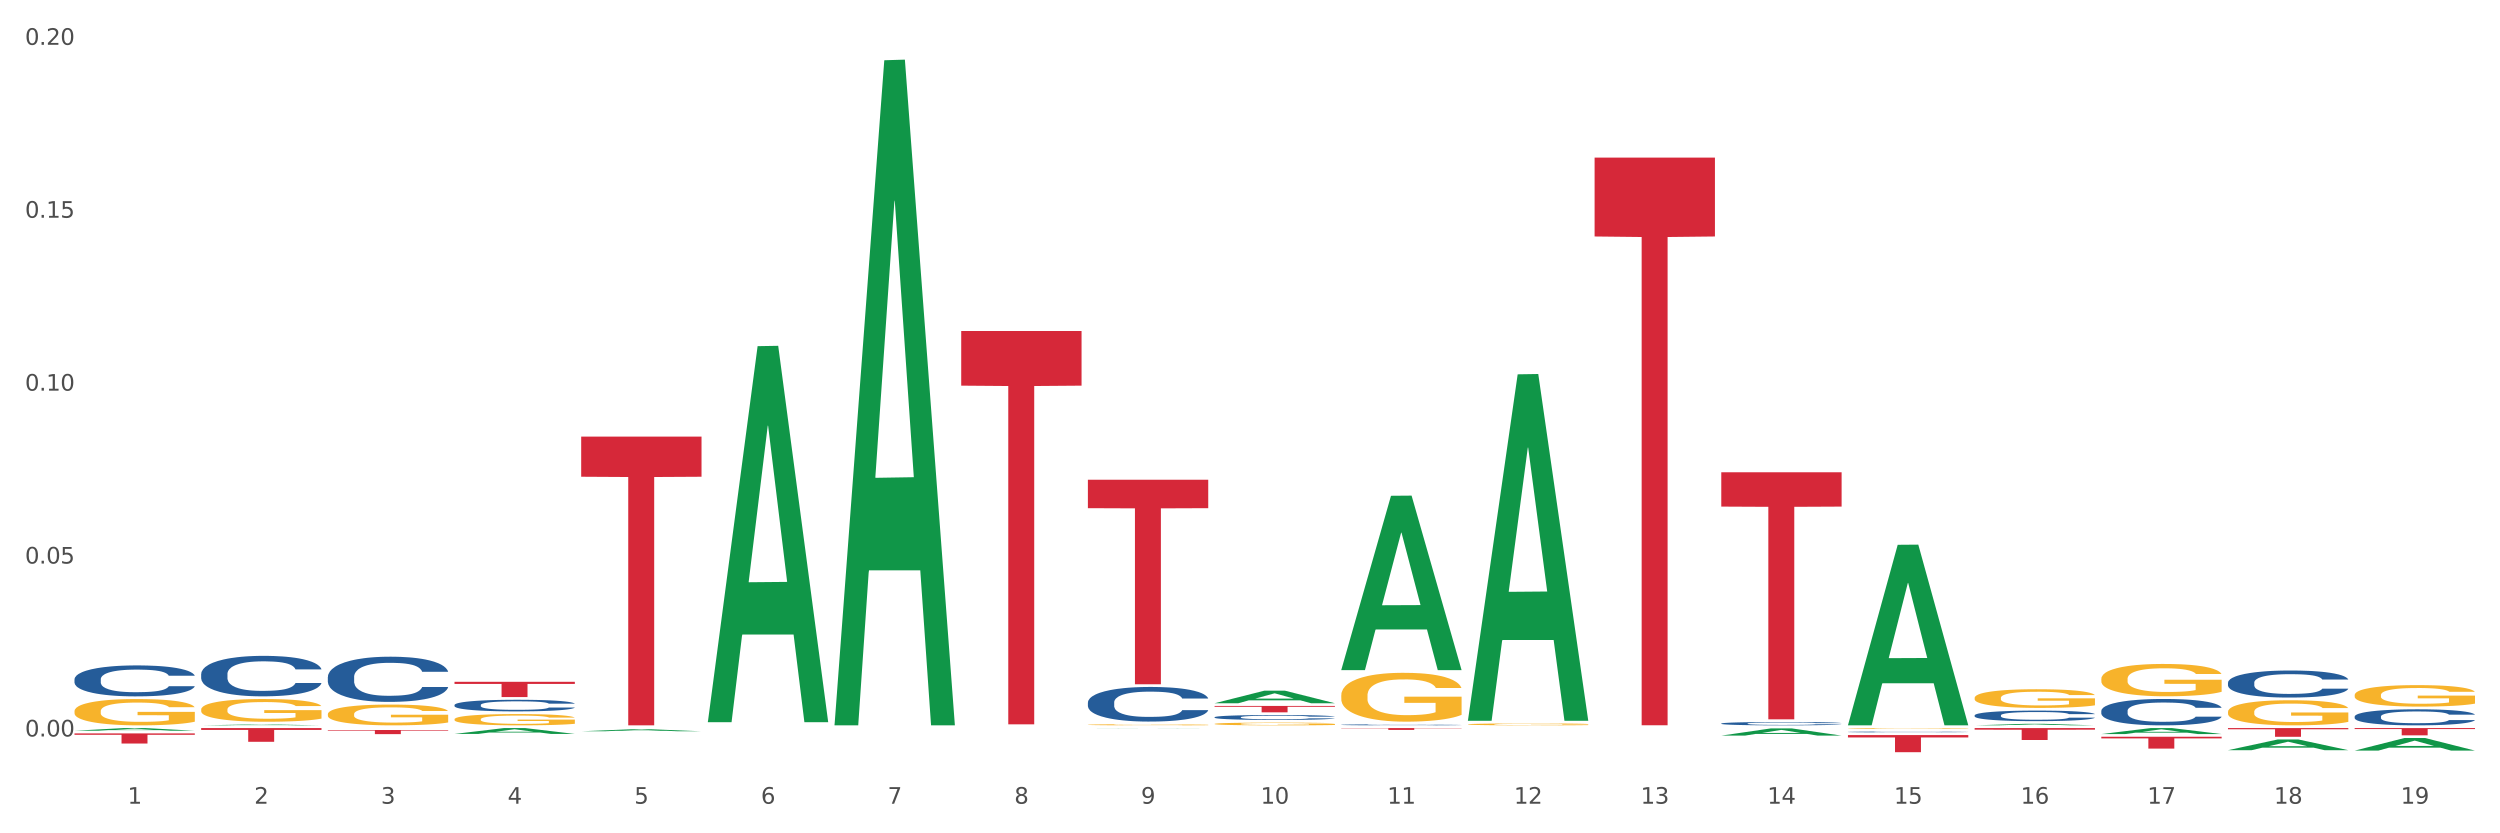 <?xml version="1.0" encoding="utf-8" standalone="no"?>
<!DOCTYPE svg PUBLIC "-//W3C//DTD SVG 1.1//EN"
  "http://www.w3.org/Graphics/SVG/1.1/DTD/svg11.dtd">
<svg xmlns:xlink="http://www.w3.org/1999/xlink" width="1080pt" height="360pt" viewBox="0 0 1080 360" xmlns="http://www.w3.org/2000/svg" version="1.1">
 <rect x="0" y="0" width="1080" height="360" fill="#333333" stroke="none"/>
 <defs>
  <style type="text/css">*{stroke-linejoin: round; stroke-linecap: butt}</style>
 </defs>
 <g id="figure_1">
  <g id="patch_1">
   <path d="M 0 360 
L 1080 360 
L 1080 0 
L 0 0 
z
" style="fill: #ffffff; stroke: #ffffff; stroke-linejoin: miter"/>
  </g>
  <g id="axes_1">
   <g id="matplotlib.axis_1">
    <g id="xtick_1">
     <g id="text_1">
      <!-- 1 -->
      <g style="fill: #4d4d4d" transform="translate(55.115 347.204) scale(0.096 -0.096)">
       <defs>
        <path id="DejaVuSans-31" d="M 794 531 
L 1825 531 
L 1825 4091 
L 703 3866 
L 703 4441 
L 1819 4666 
L 2450 4666 
L 2450 531 
L 3481 531 
L 3481 0 
L 794 0 
L 794 531 
z
" transform="scale(0.016)"/>
       </defs>
       <use xlink:href="#DejaVuSans-31"/>
      </g>
     </g>
    </g>
    <g id="xtick_2">
     <g id="text_2">
      <!-- 2 -->
      <g style="fill: #4d4d4d" transform="translate(109.839 347.204) scale(0.096 -0.096)">
       <defs>
        <path id="DejaVuSans-32" d="M 1228 531 
L 3431 531 
L 3431 0 
L 469 0 
L 469 531 
Q 828 903 1448 1529 
Q 2069 2156 2228 2338 
Q 2531 2678 2651 2914 
Q 2772 3150 2772 3378 
Q 2772 3750 2511 3984 
Q 2250 4219 1831 4219 
Q 1534 4219 1204 4116 
Q 875 4013 500 3803 
L 500 4441 
Q 881 4594 1212 4672 
Q 1544 4750 1819 4750 
Q 2544 4750 2975 4387 
Q 3406 4025 3406 3419 
Q 3406 3131 3298 2873 
Q 3191 2616 2906 2266 
Q 2828 2175 2409 1742 
Q 1991 1309 1228 531 
z
" transform="scale(0.016)"/>
       </defs>
       <use xlink:href="#DejaVuSans-32"/>
      </g>
     </g>
    </g>
    <g id="xtick_3">
     <g id="text_3">
      <!-- 3 -->
      <g style="fill: #4d4d4d" transform="translate(164.564 347.204) scale(0.096 -0.096)">
       <defs>
        <path id="DejaVuSans-33" d="M 2597 2516 
Q 3050 2419 3304 2112 
Q 3559 1806 3559 1356 
Q 3559 666 3084 287 
Q 2609 -91 1734 -91 
Q 1441 -91 1130 -33 
Q 819 25 488 141 
L 488 750 
Q 750 597 1062 519 
Q 1375 441 1716 441 
Q 2309 441 2620 675 
Q 2931 909 2931 1356 
Q 2931 1769 2642 2001 
Q 2353 2234 1838 2234 
L 1294 2234 
L 1294 2753 
L 1863 2753 
Q 2328 2753 2575 2939 
Q 2822 3125 2822 3475 
Q 2822 3834 2567 4026 
Q 2313 4219 1838 4219 
Q 1578 4219 1281 4162 
Q 984 4106 628 3988 
L 628 4550 
Q 988 4650 1302 4700 
Q 1616 4750 1894 4750 
Q 2613 4750 3031 4423 
Q 3450 4097 3450 3541 
Q 3450 3153 3228 2886 
Q 3006 2619 2597 2516 
z
" transform="scale(0.016)"/>
       </defs>
       <use xlink:href="#DejaVuSans-33"/>
      </g>
     </g>
    </g>
    <g id="xtick_4">
     <g id="text_4">
      <!-- 4 -->
      <g style="fill: #4d4d4d" transform="translate(219.288 347.204) scale(0.096 -0.096)">
       <defs>
        <path id="DejaVuSans-34" d="M 2419 4116 
L 825 1625 
L 2419 1625 
L 2419 4116 
z
M 2253 4666 
L 3047 4666 
L 3047 1625 
L 3713 1625 
L 3713 1100 
L 3047 1100 
L 3047 0 
L 2419 0 
L 2419 1100 
L 313 1100 
L 313 1709 
L 2253 4666 
z
" transform="scale(0.016)"/>
       </defs>
       <use xlink:href="#DejaVuSans-34"/>
      </g>
     </g>
    </g>
    <g id="xtick_5">
     <g id="text_5">
      <!-- 5 -->
      <g style="fill: #4d4d4d" transform="translate(274.012 347.204) scale(0.096 -0.096)">
       <defs>
        <path id="DejaVuSans-35" d="M 691 4666 
L 3169 4666 
L 3169 4134 
L 1269 4134 
L 1269 2991 
Q 1406 3038 1543 3061 
Q 1681 3084 1819 3084 
Q 2600 3084 3056 2656 
Q 3513 2228 3513 1497 
Q 3513 744 3044 326 
Q 2575 -91 1722 -91 
Q 1428 -91 1123 -41 
Q 819 9 494 109 
L 494 744 
Q 775 591 1075 516 
Q 1375 441 1709 441 
Q 2250 441 2565 725 
Q 2881 1009 2881 1497 
Q 2881 1984 2565 2268 
Q 2250 2553 1709 2553 
Q 1456 2553 1204 2497 
Q 953 2441 691 2322 
L 691 4666 
z
" transform="scale(0.016)"/>
       </defs>
       <use xlink:href="#DejaVuSans-35"/>
      </g>
     </g>
    </g>
    <g id="xtick_6">
     <g id="text_6">
      <!-- 6 -->
      <g style="fill: #4d4d4d" transform="translate(328.736 347.204) scale(0.096 -0.096)">
       <defs>
        <path id="DejaVuSans-36" d="M 2113 2584 
Q 1688 2584 1439 2293 
Q 1191 2003 1191 1497 
Q 1191 994 1439 701 
Q 1688 409 2113 409 
Q 2538 409 2786 701 
Q 3034 994 3034 1497 
Q 3034 2003 2786 2293 
Q 2538 2584 2113 2584 
z
M 3366 4563 
L 3366 3988 
Q 3128 4100 2886 4159 
Q 2644 4219 2406 4219 
Q 1781 4219 1451 3797 
Q 1122 3375 1075 2522 
Q 1259 2794 1537 2939 
Q 1816 3084 2150 3084 
Q 2853 3084 3261 2657 
Q 3669 2231 3669 1497 
Q 3669 778 3244 343 
Q 2819 -91 2113 -91 
Q 1303 -91 875 529 
Q 447 1150 447 2328 
Q 447 3434 972 4092 
Q 1497 4750 2381 4750 
Q 2619 4750 2861 4703 
Q 3103 4656 3366 4563 
z
" transform="scale(0.016)"/>
       </defs>
       <use xlink:href="#DejaVuSans-36"/>
      </g>
     </g>
    </g>
    <g id="xtick_7">
     <g id="text_7">
      <!-- 7 -->
      <g style="fill: #4d4d4d" transform="translate(383.461 347.204) scale(0.096 -0.096)">
       <defs>
        <path id="DejaVuSans-37" d="M 525 4666 
L 3525 4666 
L 3525 4397 
L 1831 0 
L 1172 0 
L 2766 4134 
L 525 4134 
L 525 4666 
z
" transform="scale(0.016)"/>
       </defs>
       <use xlink:href="#DejaVuSans-37"/>
      </g>
     </g>
    </g>
    <g id="xtick_8">
     <g id="text_8">
      <!-- 8 -->
      <g style="fill: #4d4d4d" transform="translate(438.185 347.204) scale(0.096 -0.096)">
       <defs>
        <path id="DejaVuSans-38" d="M 2034 2216 
Q 1584 2216 1326 1975 
Q 1069 1734 1069 1313 
Q 1069 891 1326 650 
Q 1584 409 2034 409 
Q 2484 409 2743 651 
Q 3003 894 3003 1313 
Q 3003 1734 2745 1975 
Q 2488 2216 2034 2216 
z
M 1403 2484 
Q 997 2584 770 2862 
Q 544 3141 544 3541 
Q 544 4100 942 4425 
Q 1341 4750 2034 4750 
Q 2731 4750 3128 4425 
Q 3525 4100 3525 3541 
Q 3525 3141 3298 2862 
Q 3072 2584 2669 2484 
Q 3125 2378 3379 2068 
Q 3634 1759 3634 1313 
Q 3634 634 3220 271 
Q 2806 -91 2034 -91 
Q 1263 -91 848 271 
Q 434 634 434 1313 
Q 434 1759 690 2068 
Q 947 2378 1403 2484 
z
M 1172 3481 
Q 1172 3119 1398 2916 
Q 1625 2713 2034 2713 
Q 2441 2713 2670 2916 
Q 2900 3119 2900 3481 
Q 2900 3844 2670 4047 
Q 2441 4250 2034 4250 
Q 1625 4250 1398 4047 
Q 1172 3844 1172 3481 
z
" transform="scale(0.016)"/>
       </defs>
       <use xlink:href="#DejaVuSans-38"/>
      </g>
     </g>
    </g>
    <g id="xtick_9">
     <g id="text_9">
      <!-- 9 -->
      <g style="fill: #4d4d4d" transform="translate(492.909 347.204) scale(0.096 -0.096)">
       <defs>
        <path id="DejaVuSans-39" d="M 703 97 
L 703 672 
Q 941 559 1184 500 
Q 1428 441 1663 441 
Q 2288 441 2617 861 
Q 2947 1281 2994 2138 
Q 2813 1869 2534 1725 
Q 2256 1581 1919 1581 
Q 1219 1581 811 2004 
Q 403 2428 403 3163 
Q 403 3881 828 4315 
Q 1253 4750 1959 4750 
Q 2769 4750 3195 4129 
Q 3622 3509 3622 2328 
Q 3622 1225 3098 567 
Q 2575 -91 1691 -91 
Q 1453 -91 1209 -44 
Q 966 3 703 97 
z
M 1959 2075 
Q 2384 2075 2632 2365 
Q 2881 2656 2881 3163 
Q 2881 3666 2632 3958 
Q 2384 4250 1959 4250 
Q 1534 4250 1286 3958 
Q 1038 3666 1038 3163 
Q 1038 2656 1286 2365 
Q 1534 2075 1959 2075 
z
" transform="scale(0.016)"/>
       </defs>
       <use xlink:href="#DejaVuSans-39"/>
      </g>
     </g>
    </g>
    <g id="xtick_10">
     <g id="text_10">
      <!-- 10 -->
      <g style="fill: #4d4d4d" transform="translate(544.58 347.204) scale(0.096 -0.096)">
       <defs>
        <path id="DejaVuSans-30" d="M 2034 4250 
Q 1547 4250 1301 3770 
Q 1056 3291 1056 2328 
Q 1056 1369 1301 889 
Q 1547 409 2034 409 
Q 2525 409 2770 889 
Q 3016 1369 3016 2328 
Q 3016 3291 2770 3770 
Q 2525 4250 2034 4250 
z
M 2034 4750 
Q 2819 4750 3233 4129 
Q 3647 3509 3647 2328 
Q 3647 1150 3233 529 
Q 2819 -91 2034 -91 
Q 1250 -91 836 529 
Q 422 1150 422 2328 
Q 422 3509 836 4129 
Q 1250 4750 2034 4750 
z
" transform="scale(0.016)"/>
       </defs>
       <use xlink:href="#DejaVuSans-31"/>
       <use xlink:href="#DejaVuSans-30" transform="translate(63.623 0)"/>
      </g>
     </g>
    </g>
    <g id="xtick_11">
     <g id="text_11">
      <!-- 11 -->
      <g style="fill: #4d4d4d" transform="translate(599.304 347.204) scale(0.096 -0.096)">
       <use xlink:href="#DejaVuSans-31"/>
       <use xlink:href="#DejaVuSans-31" transform="translate(63.623 0)"/>
      </g>
     </g>
    </g>
    <g id="xtick_12">
     <g id="text_12">
      <!-- 12 -->
      <g style="fill: #4d4d4d" transform="translate(654.028 347.204) scale(0.096 -0.096)">
       <use xlink:href="#DejaVuSans-31"/>
       <use xlink:href="#DejaVuSans-32" transform="translate(63.623 0)"/>
      </g>
     </g>
    </g>
    <g id="xtick_13">
     <g id="text_13">
      <!-- 13 -->
      <g style="fill: #4d4d4d" transform="translate(708.752 347.204) scale(0.096 -0.096)">
       <use xlink:href="#DejaVuSans-31"/>
       <use xlink:href="#DejaVuSans-33" transform="translate(63.623 0)"/>
      </g>
     </g>
    </g>
    <g id="xtick_14">
     <g id="text_14">
      <!-- 14 -->
      <g style="fill: #4d4d4d" transform="translate(763.477 347.204) scale(0.096 -0.096)">
       <use xlink:href="#DejaVuSans-31"/>
       <use xlink:href="#DejaVuSans-34" transform="translate(63.623 0)"/>
      </g>
     </g>
    </g>
    <g id="xtick_15">
     <g id="text_15">
      <!-- 15 -->
      <g style="fill: #4d4d4d" transform="translate(818.201 347.204) scale(0.096 -0.096)">
       <use xlink:href="#DejaVuSans-31"/>
       <use xlink:href="#DejaVuSans-35" transform="translate(63.623 0)"/>
      </g>
     </g>
    </g>
    <g id="xtick_16">
     <g id="text_16">
      <!-- 16 -->
      <g style="fill: #4d4d4d" transform="translate(872.925 347.204) scale(0.096 -0.096)">
       <use xlink:href="#DejaVuSans-31"/>
       <use xlink:href="#DejaVuSans-36" transform="translate(63.623 0)"/>
      </g>
     </g>
    </g>
    <g id="xtick_17">
     <g id="text_17">
      <!-- 17 -->
      <g style="fill: #4d4d4d" transform="translate(927.649 347.204) scale(0.096 -0.096)">
       <use xlink:href="#DejaVuSans-31"/>
       <use xlink:href="#DejaVuSans-37" transform="translate(63.623 0)"/>
      </g>
     </g>
    </g>
    <g id="xtick_18">
     <g id="text_18">
      <!-- 18 -->
      <g style="fill: #4d4d4d" transform="translate(982.374 347.204) scale(0.096 -0.096)">
       <use xlink:href="#DejaVuSans-31"/>
       <use xlink:href="#DejaVuSans-38" transform="translate(63.623 0)"/>
      </g>
     </g>
    </g>
    <g id="xtick_19">
     <g id="text_19">
      <!-- 19 -->
      <g style="fill: #4d4d4d" transform="translate(1037.098 347.204) scale(0.096 -0.096)">
       <use xlink:href="#DejaVuSans-31"/>
       <use xlink:href="#DejaVuSans-39" transform="translate(63.623 0)"/>
      </g>
     </g>
    </g>
    <g id="xtick_20"/>
    <g id="xtick_21"/>
    <g id="xtick_22"/>
    <g id="xtick_23"/>
    <g id="xtick_24"/>
    <g id="xtick_25"/>
    <g id="xtick_26"/>
    <g id="xtick_27"/>
    <g id="xtick_28"/>
    <g id="xtick_29"/>
    <g id="xtick_30"/>
    <g id="xtick_31"/>
    <g id="xtick_32"/>
    <g id="xtick_33"/>
    <g id="xtick_34"/>
    <g id="xtick_35"/>
    <g id="xtick_36"/>
    <g id="xtick_37"/>
   </g>
   <g id="matplotlib.axis_2">
    <g id="ytick_1">
     <g id="text_20">
      <!-- 0.00 -->
      <g style="fill: #4d4d4d" transform="translate(10.8 318.158) scale(0.096 -0.096)">
       <defs>
        <path id="DejaVuSans-2e" d="M 684 794 
L 1344 794 
L 1344 0 
L 684 0 
L 684 794 
z
" transform="scale(0.016)"/>
       </defs>
       <use xlink:href="#DejaVuSans-30"/>
       <use xlink:href="#DejaVuSans-2e" transform="translate(63.623 0)"/>
       <use xlink:href="#DejaVuSans-30" transform="translate(95.41 0)"/>
       <use xlink:href="#DejaVuSans-30" transform="translate(159.033 0)"/>
      </g>
     </g>
    </g>
    <g id="ytick_2">
     <g id="text_21">
      <!-- 0.05 -->
      <g style="fill: #4d4d4d" transform="translate(10.8 243.46) scale(0.096 -0.096)">
       <use xlink:href="#DejaVuSans-30"/>
       <use xlink:href="#DejaVuSans-2e" transform="translate(63.623 0)"/>
       <use xlink:href="#DejaVuSans-30" transform="translate(95.41 0)"/>
       <use xlink:href="#DejaVuSans-35" transform="translate(159.033 0)"/>
      </g>
     </g>
    </g>
    <g id="ytick_3">
     <g id="text_22">
      <!-- 0.10 -->
      <g style="fill: #4d4d4d" transform="translate(10.8 168.762) scale(0.096 -0.096)">
       <use xlink:href="#DejaVuSans-30"/>
       <use xlink:href="#DejaVuSans-2e" transform="translate(63.623 0)"/>
       <use xlink:href="#DejaVuSans-31" transform="translate(95.41 0)"/>
       <use xlink:href="#DejaVuSans-30" transform="translate(159.033 0)"/>
      </g>
     </g>
    </g>
    <g id="ytick_4">
     <g id="text_23">
      <!-- 0.15 -->
      <g style="fill: #4d4d4d" transform="translate(10.8 94.064) scale(0.096 -0.096)">
       <use xlink:href="#DejaVuSans-30"/>
       <use xlink:href="#DejaVuSans-2e" transform="translate(63.623 0)"/>
       <use xlink:href="#DejaVuSans-31" transform="translate(95.41 0)"/>
       <use xlink:href="#DejaVuSans-35" transform="translate(159.033 0)"/>
      </g>
     </g>
    </g>
    <g id="ytick_5">
     <g id="text_24">
      <!-- 0.20 -->
      <g style="fill: #4d4d4d" transform="translate(10.8 19.366) scale(0.096 -0.096)">
       <use xlink:href="#DejaVuSans-30"/>
       <use xlink:href="#DejaVuSans-2e" transform="translate(63.623 0)"/>
       <use xlink:href="#DejaVuSans-32" transform="translate(95.41 0)"/>
       <use xlink:href="#DejaVuSans-30" transform="translate(159.033 0)"/>
      </g>
     </g>
    </g>
    <g id="ytick_6"/>
    <g id="ytick_7"/>
    <g id="ytick_8"/>
    <g id="ytick_9"/>
   </g>
   <g id="PolyCollection_1">
    <path d="M 32.175 307.242 
L 32.236 307.231 
L 32.236 306.857 
L 32.359 306.536 
L 32.973 305.757 
L 33.894 305.114 
L 34.569 304.771 
L 35.244 304.491 
L 36.042 304.211 
L 37.024 303.92 
L 38.804 303.494 
L 39.909 303.276 
L 41.259 303.048 
L 43.714 302.716 
L 45.494 302.529 
L 47.336 302.373 
L 50.343 302.186 
L 52.307 302.103 
L 54.394 302.041 
L 56.911 302 
L 58.814 301.989 
L 62.987 302.02 
L 66.547 302.114 
L 68.266 302.186 
L 70.476 302.311 
L 71.642 302.394 
L 73.544 302.56 
L 75.509 302.778 
L 76.859 302.965 
L 78.884 303.318 
L 80.419 303.671 
L 81.831 304.107 
L 82.567 304.408 
L 83.12 304.688 
L 83.611 305.01 
L 84.102 305.518 
L 73.053 305.518 
L 72.624 305.155 
L 71.949 304.813 
L 70.967 304.48 
L 70.107 304.273 
L 68.634 304.013 
L 67.284 303.847 
L 65.872 303.723 
L 64.153 303.619 
L 62.803 303.567 
L 60.9 303.525 
L 57.156 303.536 
L 54.64 303.619 
L 52.921 303.723 
L 51.816 303.816 
L 50.834 303.92 
L 49.729 304.065 
L 48.44 304.283 
L 47.52 304.48 
L 46.599 304.73 
L 45.863 304.979 
L 45.187 305.269 
L 44.635 305.581 
L 44.205 305.903 
L 43.837 306.297 
L 43.53 306.951 
L 43.53 308.373 
L 43.653 308.695 
L 43.96 309.12 
L 44.328 309.442 
L 44.942 309.826 
L 45.494 310.086 
L 46.538 310.459 
L 47.704 310.771 
L 48.625 310.968 
L 49.545 311.134 
L 51.141 311.363 
L 52.921 311.549 
L 54.456 311.664 
L 56.542 311.767 
L 57.954 311.809 
L 59.182 311.83 
L 62.189 311.83 
L 64.338 311.798 
L 66.731 311.726 
L 68.573 311.632 
L 70.107 311.518 
L 71.826 311.331 
L 72.931 311.155 
L 72.931 308.985 
L 59.427 308.975 
L 59.427 307.532 
L 84.163 307.532 
L 84.163 311.767 
L 83.12 311.985 
L 81.953 312.183 
L 80.726 312.359 
L 78.884 312.577 
L 76.675 312.785 
L 74.711 312.93 
L 72.624 313.054 
L 70.169 313.169 
L 66.977 313.272 
L 65.013 313.314 
L 62.558 313.345 
L 59.673 313.356 
L 57.156 313.335 
L 54.701 313.283 
L 52.123 313.189 
L 49.607 313.054 
L 47.704 312.92 
L 45.801 312.753 
L 43.776 312.535 
L 42.18 312.328 
L 40.952 312.141 
L 39.602 311.902 
L 38.129 311.591 
L 37.024 311.311 
L 36.042 311.02 
L 34.998 310.646 
L 34.262 310.324 
L 33.525 309.92 
L 33.096 309.619 
L 32.605 309.152 
L 32.236 308.498 
L 32.175 307.242 
z
" clip-path="url(#pe6feebad69)" style="fill: #f7b32b"/>
    <path d="M 86.899 306.515 
L 86.961 306.506 
L 86.961 306.183 
L 87.083 305.905 
L 87.697 305.231 
L 88.618 304.675 
L 89.293 304.379 
L 89.968 304.136 
L 90.766 303.894 
L 91.748 303.643 
L 93.528 303.275 
L 94.633 303.086 
L 95.983 302.889 
L 98.439 302.601 
L 100.219 302.44 
L 102.06 302.305 
L 105.067 302.144 
L 107.032 302.072 
L 109.118 302.018 
L 111.635 301.982 
L 113.538 301.973 
L 117.712 302 
L 121.272 302.081 
L 122.99 302.144 
L 125.2 302.251 
L 126.366 302.323 
L 128.269 302.467 
L 130.233 302.655 
L 131.583 302.817 
L 133.609 303.122 
L 135.143 303.427 
L 136.555 303.804 
L 137.291 304.065 
L 137.844 304.307 
L 138.335 304.585 
L 138.826 305.025 
L 127.778 305.025 
L 127.348 304.711 
L 126.673 304.415 
L 125.691 304.127 
L 124.832 303.948 
L 123.358 303.723 
L 122.008 303.58 
L 120.596 303.472 
L 118.878 303.382 
L 117.527 303.337 
L 115.625 303.302 
L 111.881 303.311 
L 109.364 303.382 
L 107.645 303.472 
L 106.541 303.553 
L 105.559 303.643 
L 104.454 303.768 
L 103.165 303.957 
L 102.244 304.127 
L 101.323 304.343 
L 100.587 304.558 
L 99.912 304.81 
L 99.359 305.079 
L 98.93 305.357 
L 98.561 305.698 
L 98.254 306.264 
L 98.254 307.493 
L 98.377 307.772 
L 98.684 308.14 
L 99.052 308.418 
L 99.666 308.75 
L 100.219 308.975 
L 101.262 309.298 
L 102.428 309.567 
L 103.349 309.737 
L 104.27 309.881 
L 105.865 310.079 
L 107.645 310.24 
L 109.18 310.339 
L 111.267 310.429 
L 112.678 310.465 
L 113.906 310.483 
L 116.914 310.483 
L 119.062 310.456 
L 121.456 310.393 
L 123.297 310.312 
L 124.832 310.213 
L 126.55 310.052 
L 127.655 309.899 
L 127.655 308.023 
L 114.152 308.014 
L 114.152 306.766 
L 138.887 306.766 
L 138.887 310.429 
L 137.844 310.617 
L 136.678 310.788 
L 135.45 310.94 
L 133.609 311.129 
L 131.399 311.308 
L 129.435 311.434 
L 127.348 311.542 
L 124.893 311.64 
L 121.701 311.73 
L 119.737 311.766 
L 117.282 311.793 
L 114.397 311.802 
L 111.881 311.784 
L 109.425 311.739 
L 106.847 311.658 
L 104.331 311.542 
L 102.428 311.425 
L 100.525 311.281 
L 98.5 311.093 
L 96.904 310.913 
L 95.676 310.752 
L 94.326 310.545 
L 92.853 310.276 
L 91.748 310.034 
L 90.766 309.782 
L 89.723 309.459 
L 88.986 309.181 
L 88.25 308.831 
L 87.82 308.571 
L 87.329 308.167 
L 86.961 307.601 
L 86.899 306.515 
z
" clip-path="url(#pe6feebad69)" style="fill: #f7b32b"/>
    <path d="M 196.348 310.732 
L 196.409 310.727 
L 196.409 310.567 
L 196.532 310.429 
L 197.146 310.094 
L 198.066 309.818 
L 198.742 309.671 
L 199.417 309.551 
L 200.215 309.431 
L 201.197 309.306 
L 202.977 309.123 
L 204.082 309.03 
L 205.432 308.932 
L 207.887 308.789 
L 209.667 308.709 
L 211.508 308.642 
L 214.516 308.562 
L 216.48 308.526 
L 218.567 308.5 
L 221.084 308.482 
L 222.986 308.477 
L 227.16 308.491 
L 230.72 308.531 
L 232.439 308.562 
L 234.648 308.615 
L 235.815 308.651 
L 237.717 308.722 
L 239.681 308.816 
L 241.032 308.896 
L 243.057 309.048 
L 244.592 309.199 
L 246.003 309.386 
L 246.74 309.515 
L 247.292 309.636 
L 247.783 309.774 
L 248.275 309.992 
L 237.226 309.992 
L 236.797 309.836 
L 236.121 309.689 
L 235.139 309.546 
L 234.28 309.457 
L 232.807 309.346 
L 231.457 309.275 
L 230.045 309.221 
L 228.326 309.177 
L 226.976 309.154 
L 225.073 309.137 
L 221.329 309.141 
L 218.813 309.177 
L 217.094 309.221 
L 215.989 309.261 
L 215.007 309.306 
L 213.902 309.368 
L 212.613 309.462 
L 211.693 309.546 
L 210.772 309.653 
L 210.035 309.76 
L 209.36 309.885 
L 208.808 310.019 
L 208.378 310.157 
L 208.01 310.326 
L 207.703 310.607 
L 207.703 311.217 
L 207.826 311.355 
L 208.133 311.538 
L 208.501 311.676 
L 209.115 311.841 
L 209.667 311.952 
L 210.711 312.113 
L 211.877 312.246 
L 212.797 312.331 
L 213.718 312.402 
L 215.314 312.5 
L 217.094 312.58 
L 218.628 312.629 
L 220.715 312.674 
L 222.127 312.692 
L 223.355 312.701 
L 226.362 312.701 
L 228.51 312.687 
L 230.904 312.656 
L 232.746 312.616 
L 234.28 312.567 
L 235.999 312.487 
L 237.104 312.411 
L 237.104 311.48 
L 223.6 311.475 
L 223.6 310.856 
L 248.336 310.856 
L 248.336 312.674 
L 247.292 312.767 
L 246.126 312.852 
L 244.899 312.928 
L 243.057 313.021 
L 240.848 313.11 
L 238.884 313.173 
L 236.797 313.226 
L 234.341 313.275 
L 231.15 313.32 
L 229.186 313.338 
L 226.73 313.351 
L 223.846 313.356 
L 221.329 313.347 
L 218.874 313.324 
L 216.296 313.284 
L 213.779 313.226 
L 211.877 313.168 
L 209.974 313.097 
L 207.948 313.004 
L 206.353 312.914 
L 205.125 312.834 
L 203.775 312.732 
L 202.302 312.598 
L 201.197 312.478 
L 200.215 312.353 
L 199.171 312.193 
L 198.435 312.055 
L 197.698 311.881 
L 197.269 311.752 
L 196.777 311.551 
L 196.409 311.271 
L 196.348 310.732 
z
" clip-path="url(#pe6feebad69)" style="fill: #f7b32b"/>
    <path d="M 962.488 324.072 
L 962.541 324.068 
L 983.98 319.453 
L 992.877 319.449 
L 1014.476 324.081 
L 1004.185 324.081 
L 999.522 323.002 
L 977.387 323.002 
L 977.227 323.019 
L 972.724 324.081 
L 962.488 324.081 
L 962.488 324.072 
L 980.174 322.358 
L 996.735 322.354 
L 988.535 320.436 
L 988.428 320.427 
L 988.321 320.44 
L 980.121 322.354 
L 980.174 322.358 
L 962.488 324.072 
z
" clip-path="url(#pe6feebad69)" style="fill: #109648"/>
    <path d="M 1017.212 324.257 
L 1017.266 324.252 
L 1038.704 318.819 
L 1047.601 318.814 
L 1069.2 324.267 
L 1058.91 324.267 
L 1054.247 322.998 
L 1032.112 322.998 
L 1031.951 323.018 
L 1027.449 324.267 
L 1017.212 324.267 
L 1017.212 324.257 
L 1034.899 322.24 
L 1051.46 322.235 
L 1043.26 319.977 
L 1043.152 319.966 
L 1043.045 319.982 
L 1034.845 322.235 
L 1034.899 322.24 
L 1017.212 324.257 
z
" clip-path="url(#pe6feebad69)" style="fill: #109648"/>
    <path d="M 962.488 307.518 
L 962.549 307.508 
L 962.549 307.151 
L 962.672 306.844 
L 963.286 306.101 
L 964.206 305.487 
L 964.881 305.159 
L 965.557 304.892 
L 966.355 304.624 
L 967.337 304.347 
L 969.117 303.94 
L 970.221 303.732 
L 971.572 303.514 
L 974.027 303.197 
L 975.807 303.019 
L 977.648 302.87 
L 980.656 302.692 
L 982.62 302.612 
L 984.707 302.553 
L 987.223 302.513 
L 989.126 302.503 
L 993.3 302.533 
L 996.86 302.622 
L 998.579 302.692 
L 1000.788 302.811 
L 1001.954 302.89 
L 1003.857 303.049 
L 1005.821 303.257 
L 1007.172 303.435 
L 1009.197 303.772 
L 1010.732 304.109 
L 1012.143 304.525 
L 1012.88 304.813 
L 1013.432 305.08 
L 1013.923 305.387 
L 1014.414 305.873 
L 1003.366 305.873 
L 1002.936 305.526 
L 1002.261 305.199 
L 1001.279 304.882 
L 1000.42 304.684 
L 998.947 304.436 
L 997.596 304.277 
L 996.185 304.158 
L 994.466 304.059 
L 993.116 304.01 
L 991.213 303.97 
L 987.469 303.98 
L 984.952 304.059 
L 983.234 304.158 
L 982.129 304.248 
L 981.147 304.347 
L 980.042 304.486 
L 978.753 304.694 
L 977.832 304.882 
L 976.912 305.12 
L 976.175 305.358 
L 975.5 305.635 
L 974.948 305.932 
L 974.518 306.24 
L 974.15 306.616 
L 973.843 307.241 
L 973.843 308.598 
L 973.966 308.906 
L 974.272 309.312 
L 974.641 309.619 
L 975.255 309.986 
L 975.807 310.234 
L 976.85 310.59 
L 978.017 310.888 
L 978.937 311.076 
L 979.858 311.235 
L 981.454 311.453 
L 983.234 311.631 
L 984.768 311.74 
L 986.855 311.839 
L 988.267 311.879 
L 989.494 311.899 
L 992.502 311.899 
L 994.65 311.869 
L 997.044 311.8 
L 998.885 311.71 
L 1000.42 311.601 
L 1002.139 311.423 
L 1003.243 311.254 
L 1003.243 309.183 
L 989.74 309.173 
L 989.74 307.796 
L 1014.476 307.796 
L 1014.476 311.839 
L 1013.432 312.047 
L 1012.266 312.236 
L 1011.038 312.404 
L 1009.197 312.612 
L 1006.987 312.81 
L 1005.023 312.949 
L 1002.936 313.068 
L 1000.481 313.177 
L 997.29 313.276 
L 995.325 313.316 
L 992.87 313.346 
L 989.985 313.356 
L 987.469 313.336 
L 985.014 313.286 
L 982.436 313.197 
L 979.919 313.068 
L 978.017 312.939 
L 976.114 312.781 
L 974.088 312.573 
L 972.492 312.374 
L 971.265 312.196 
L 969.915 311.968 
L 968.441 311.671 
L 967.337 311.403 
L 966.355 311.126 
L 965.311 310.769 
L 964.575 310.462 
L 963.838 310.075 
L 963.408 309.788 
L 962.917 309.342 
L 962.549 308.717 
L 962.488 307.518 
z
" clip-path="url(#pe6feebad69)" style="fill: #f7b32b"/>
    <path d="M 360.521 312.815 
L 360.574 312.545 
L 382.013 26.03 
L 390.91 25.759 
L 412.509 313.356 
L 402.218 313.356 
L 397.555 246.385 
L 375.42 246.385 
L 375.26 247.465 
L 370.757 313.356 
L 360.521 313.356 
L 360.521 312.815 
L 378.207 206.418 
L 394.768 206.148 
L 386.568 87.059 
L 386.461 86.519 
L 386.354 87.329 
L 378.154 206.148 
L 378.207 206.418 
L 360.521 312.815 
z
" clip-path="url(#pe6feebad69)" style="fill: #109648"/>
    <path d="M 853.039 301.48 
L 853.1 301.472 
L 853.1 301.207 
L 853.223 300.978 
L 853.837 300.425 
L 854.758 299.968 
L 855.433 299.725 
L 856.108 299.525 
L 856.906 299.326 
L 857.888 299.12 
L 859.668 298.817 
L 860.773 298.663 
L 862.123 298.5 
L 864.578 298.264 
L 866.358 298.132 
L 868.2 298.021 
L 871.207 297.888 
L 873.171 297.829 
L 875.258 297.785 
L 877.775 297.756 
L 879.678 297.748 
L 883.851 297.77 
L 887.411 297.837 
L 889.13 297.888 
L 891.34 297.977 
L 892.506 298.036 
L 894.409 298.154 
L 896.373 298.309 
L 897.723 298.441 
L 899.749 298.692 
L 901.283 298.943 
L 902.695 299.253 
L 903.431 299.466 
L 903.984 299.666 
L 904.475 299.894 
L 904.966 300.255 
L 893.918 300.255 
L 893.488 299.997 
L 892.813 299.754 
L 891.831 299.518 
L 890.971 299.371 
L 889.498 299.186 
L 888.148 299.068 
L 886.736 298.98 
L 885.018 298.906 
L 883.667 298.869 
L 881.765 298.84 
L 878.02 298.847 
L 875.504 298.906 
L 873.785 298.98 
L 872.68 299.046 
L 871.698 299.12 
L 870.594 299.223 
L 869.305 299.378 
L 868.384 299.518 
L 867.463 299.695 
L 866.727 299.872 
L 866.051 300.078 
L 865.499 300.3 
L 865.069 300.528 
L 864.701 300.809 
L 864.394 301.273 
L 864.394 302.283 
L 864.517 302.512 
L 864.824 302.814 
L 865.192 303.043 
L 865.806 303.316 
L 866.358 303.5 
L 867.402 303.766 
L 868.568 303.987 
L 869.489 304.127 
L 870.409 304.245 
L 872.005 304.407 
L 873.785 304.54 
L 875.32 304.621 
L 877.407 304.695 
L 878.818 304.724 
L 880.046 304.739 
L 883.053 304.739 
L 885.202 304.717 
L 887.596 304.665 
L 889.437 304.599 
L 890.971 304.518 
L 892.69 304.385 
L 893.795 304.26 
L 893.795 302.718 
L 880.291 302.711 
L 880.291 301.686 
L 905.027 301.686 
L 905.027 304.695 
L 903.984 304.85 
L 902.818 304.99 
L 901.59 305.115 
L 899.749 305.27 
L 897.539 305.417 
L 895.575 305.521 
L 893.488 305.609 
L 891.033 305.69 
L 887.841 305.764 
L 885.877 305.794 
L 883.422 305.816 
L 880.537 305.823 
L 878.02 305.808 
L 875.565 305.771 
L 872.987 305.705 
L 870.471 305.609 
L 868.568 305.513 
L 866.665 305.395 
L 864.64 305.24 
L 863.044 305.093 
L 861.816 304.96 
L 860.466 304.791 
L 858.993 304.569 
L 857.888 304.37 
L 856.906 304.164 
L 855.863 303.898 
L 855.126 303.67 
L 854.389 303.382 
L 853.96 303.168 
L 853.469 302.836 
L 853.1 302.372 
L 853.039 301.48 
z
" clip-path="url(#pe6feebad69)" style="fill: #f7b32b"/>
    <path d="M 1017.212 300.263 
L 1017.273 300.255 
L 1017.273 299.949 
L 1017.396 299.686 
L 1018.01 299.05 
L 1018.931 298.524 
L 1019.606 298.244 
L 1020.281 298.015 
L 1021.079 297.786 
L 1022.061 297.548 
L 1023.841 297.2 
L 1024.946 297.022 
L 1026.296 296.836 
L 1028.751 296.564 
L 1030.531 296.411 
L 1032.373 296.284 
L 1035.38 296.131 
L 1037.344 296.064 
L 1039.431 296.013 
L 1041.948 295.979 
L 1043.85 295.97 
L 1048.024 295.996 
L 1051.584 296.072 
L 1053.303 296.131 
L 1055.512 296.233 
L 1056.679 296.301 
L 1058.581 296.437 
L 1060.546 296.615 
L 1061.896 296.768 
L 1063.921 297.056 
L 1065.456 297.345 
L 1066.868 297.701 
L 1067.604 297.947 
L 1068.157 298.176 
L 1068.648 298.439 
L 1069.139 298.855 
L 1058.09 298.855 
L 1057.661 298.558 
L 1056.986 298.278 
L 1056.004 298.006 
L 1055.144 297.837 
L 1053.671 297.625 
L 1052.321 297.489 
L 1050.909 297.387 
L 1049.19 297.302 
L 1047.84 297.26 
L 1045.937 297.226 
L 1042.193 297.234 
L 1039.677 297.302 
L 1037.958 297.387 
L 1036.853 297.463 
L 1035.871 297.548 
L 1034.766 297.667 
L 1033.477 297.845 
L 1032.557 298.006 
L 1031.636 298.21 
L 1030.899 298.414 
L 1030.224 298.651 
L 1029.672 298.906 
L 1029.242 299.169 
L 1028.874 299.491 
L 1028.567 300.026 
L 1028.567 301.188 
L 1028.69 301.451 
L 1028.997 301.799 
L 1029.365 302.062 
L 1029.979 302.376 
L 1030.531 302.588 
L 1031.575 302.893 
L 1032.741 303.148 
L 1033.662 303.309 
L 1034.582 303.445 
L 1036.178 303.631 
L 1037.958 303.784 
L 1039.493 303.877 
L 1041.579 303.962 
L 1042.991 303.996 
L 1044.219 304.013 
L 1047.226 304.013 
L 1049.375 303.988 
L 1051.768 303.928 
L 1053.61 303.852 
L 1055.144 303.759 
L 1056.863 303.606 
L 1057.968 303.462 
L 1057.968 301.689 
L 1044.464 301.68 
L 1044.464 300.501 
L 1069.2 300.501 
L 1069.2 303.962 
L 1068.157 304.14 
L 1066.99 304.302 
L 1065.763 304.446 
L 1063.921 304.624 
L 1061.712 304.794 
L 1059.748 304.913 
L 1057.661 305.014 
L 1055.206 305.108 
L 1052.014 305.192 
L 1050.05 305.226 
L 1047.595 305.252 
L 1044.71 305.26 
L 1042.193 305.243 
L 1039.738 305.201 
L 1037.16 305.125 
L 1034.644 305.014 
L 1032.741 304.904 
L 1030.838 304.768 
L 1028.813 304.59 
L 1027.217 304.42 
L 1025.989 304.268 
L 1024.639 304.073 
L 1023.166 303.818 
L 1022.061 303.589 
L 1021.079 303.351 
L 1020.035 303.046 
L 1019.299 302.783 
L 1018.562 302.452 
L 1018.133 302.206 
L 1017.642 301.824 
L 1017.273 301.29 
L 1017.212 300.263 
z
" clip-path="url(#pe6feebad69)" style="fill: #f7b32b"/>
    <path d="M 907.763 293.283 
L 907.825 293.271 
L 907.825 292.811 
L 907.948 292.416 
L 908.561 291.459 
L 909.482 290.668 
L 910.157 290.247 
L 910.832 289.902 
L 911.63 289.558 
L 912.612 289.2 
L 914.392 288.677 
L 915.497 288.409 
L 916.847 288.129 
L 919.303 287.72 
L 921.083 287.491 
L 922.924 287.299 
L 925.932 287.07 
L 927.896 286.968 
L 929.983 286.891 
L 932.499 286.84 
L 934.402 286.827 
L 938.576 286.866 
L 942.136 286.98 
L 943.854 287.07 
L 946.064 287.223 
L 947.23 287.325 
L 949.133 287.529 
L 951.097 287.797 
L 952.447 288.027 
L 954.473 288.46 
L 956.007 288.894 
L 957.419 289.43 
L 958.156 289.8 
L 958.708 290.145 
L 959.199 290.54 
L 959.69 291.165 
L 948.642 291.165 
L 948.212 290.719 
L 947.537 290.298 
L 946.555 289.889 
L 945.696 289.634 
L 944.223 289.315 
L 942.872 289.111 
L 941.46 288.958 
L 939.742 288.83 
L 938.392 288.767 
L 936.489 288.716 
L 932.745 288.728 
L 930.228 288.83 
L 928.51 288.958 
L 927.405 289.073 
L 926.423 289.2 
L 925.318 289.379 
L 924.029 289.647 
L 923.108 289.889 
L 922.187 290.196 
L 921.451 290.502 
L 920.776 290.859 
L 920.223 291.242 
L 919.794 291.638 
L 919.425 292.122 
L 919.119 292.926 
L 919.119 294.674 
L 919.241 295.07 
L 919.548 295.593 
L 919.916 295.988 
L 920.53 296.461 
L 921.083 296.78 
L 922.126 297.239 
L 923.292 297.622 
L 924.213 297.864 
L 925.134 298.068 
L 926.73 298.349 
L 928.51 298.579 
L 930.044 298.719 
L 932.131 298.847 
L 933.543 298.898 
L 934.77 298.923 
L 937.778 298.923 
L 939.926 298.885 
L 942.32 298.796 
L 944.161 298.681 
L 945.696 298.54 
L 947.414 298.311 
L 948.519 298.094 
L 948.519 295.427 
L 935.016 295.414 
L 935.016 293.641 
L 959.751 293.641 
L 959.751 298.847 
L 958.708 299.115 
L 957.542 299.357 
L 956.314 299.574 
L 954.473 299.842 
L 952.263 300.097 
L 950.299 300.276 
L 948.212 300.429 
L 945.757 300.569 
L 942.565 300.697 
L 940.601 300.748 
L 938.146 300.786 
L 935.261 300.799 
L 932.745 300.773 
L 930.29 300.709 
L 927.712 300.595 
L 925.195 300.429 
L 923.292 300.263 
L 921.39 300.059 
L 919.364 299.791 
L 917.768 299.536 
L 916.541 299.306 
L 915.19 299.012 
L 913.717 298.63 
L 912.612 298.285 
L 911.63 297.928 
L 910.587 297.469 
L 909.85 297.073 
L 909.114 296.575 
L 908.684 296.205 
L 908.193 295.631 
L 907.825 294.827 
L 907.763 293.283 
z
" clip-path="url(#pe6feebad69)" style="fill: #f7b32b"/>
    <path d="M 798.315 313.209 
L 798.368 313.136 
L 819.807 235.351 
L 828.704 235.278 
L 850.303 313.356 
L 840.012 313.356 
L 835.35 295.174 
L 813.215 295.174 
L 813.054 295.467 
L 808.552 313.356 
L 798.315 313.356 
L 798.315 313.209 
L 816.002 284.324 
L 832.563 284.25 
L 824.362 251.92 
L 824.255 251.773 
L 824.148 251.993 
L 815.948 284.25 
L 816.002 284.324 
L 798.315 313.209 
z
" clip-path="url(#pe6feebad69)" style="fill: #109648"/>
    <path d="M 907.763 317.111 
L 907.817 317.109 
L 929.255 314.513 
L 938.152 314.511 
L 959.751 317.116 
L 949.461 317.116 
L 944.798 316.509 
L 922.663 316.509 
L 922.502 316.519 
L 918 317.116 
L 907.763 317.116 
L 907.763 317.111 
L 925.45 316.147 
L 942.011 316.145 
L 933.811 315.066 
L 933.704 315.061 
L 933.597 315.068 
L 925.396 316.145 
L 925.45 316.147 
L 907.763 317.111 
z
" clip-path="url(#pe6feebad69)" style="fill: #109648"/>
    <path d="M 853.039 313.354 
L 853.093 313.354 
L 874.531 312.696 
L 883.428 312.695 
L 905.027 313.356 
L 894.737 313.356 
L 890.074 313.202 
L 867.939 313.202 
L 867.778 313.204 
L 863.276 313.356 
L 853.039 313.356 
L 853.039 313.354 
L 870.726 313.11 
L 887.287 313.109 
L 879.087 312.836 
L 878.98 312.835 
L 878.872 312.837 
L 870.672 313.109 
L 870.726 313.11 
L 853.039 313.354 
z
" clip-path="url(#pe6feebad69)" style="fill: #109648"/>
    <path d="M 634.142 311.093 
L 634.196 310.953 
L 655.634 161.708 
L 664.531 161.567 
L 686.13 311.375 
L 675.84 311.375 
L 671.177 276.49 
L 649.042 276.49 
L 648.881 277.052 
L 644.379 311.375 
L 634.142 311.375 
L 634.142 311.093 
L 651.829 255.671 
L 668.39 255.531 
L 660.19 193.498 
L 660.082 193.217 
L 659.975 193.639 
L 651.775 255.531 
L 651.829 255.671 
L 634.142 311.093 
z
" clip-path="url(#pe6feebad69)" style="fill: #109648"/>
    <path d="M 743.591 317.781 
L 743.644 317.778 
L 765.083 314.658 
L 773.979 314.655 
L 795.579 317.787 
L 785.288 317.787 
L 780.625 317.058 
L 758.49 317.058 
L 758.329 317.069 
L 753.827 317.787 
L 743.591 317.787 
L 743.591 317.781 
L 761.277 316.622 
L 777.838 316.62 
L 769.638 315.323 
L 769.531 315.317 
L 769.424 315.325 
L 761.224 316.62 
L 761.277 316.622 
L 743.591 317.781 
z
" clip-path="url(#pe6feebad69)" style="fill: #109648"/>
    <path d="M 32.175 316.834 
L 84.163 316.834 
L 84.163 317.444 
L 63.713 317.448 
L 63.713 321.221 
L 52.502 321.221 
L 52.502 317.448 
L 32.175 317.444 
L 32.175 316.838 
L 32.175 316.834 
z
" clip-path="url(#pe6feebad69)" style="fill: #d62839"/>
    <path d="M 469.969 314.58 
L 470.023 314.58 
L 491.461 314.511 
L 500.358 314.511 
L 521.957 314.58 
L 511.667 314.58 
L 507.004 314.564 
L 484.869 314.564 
L 484.708 314.564 
L 480.206 314.58 
L 469.969 314.58 
L 469.969 314.58 
L 487.656 314.554 
L 504.217 314.554 
L 496.017 314.525 
L 495.91 314.525 
L 495.802 314.525 
L 487.602 314.554 
L 487.656 314.554 
L 469.969 314.58 
z
" clip-path="url(#pe6feebad69)" style="fill: #109648"/>
    <path d="M 524.693 303.798 
L 524.747 303.792 
L 546.185 298.374 
L 555.082 298.369 
L 576.682 303.808 
L 566.391 303.808 
L 561.728 302.541 
L 539.593 302.541 
L 539.432 302.562 
L 534.93 303.808 
L 524.693 303.808 
L 524.693 303.798 
L 542.38 301.785 
L 558.941 301.78 
L 550.741 299.528 
L 550.634 299.518 
L 550.527 299.533 
L 542.327 301.78 
L 542.38 301.785 
L 524.693 303.798 
z
" clip-path="url(#pe6feebad69)" style="fill: #109648"/>
    <path d="M 579.418 289.359 
L 579.471 289.288 
L 600.91 214.175 
L 609.807 214.104 
L 631.406 289.5 
L 621.115 289.5 
L 616.453 271.943 
L 594.317 271.943 
L 594.157 272.226 
L 589.655 289.5 
L 579.418 289.5 
L 579.418 289.359 
L 597.104 261.466 
L 613.666 261.395 
L 605.465 230.174 
L 605.358 230.033 
L 605.251 230.245 
L 597.051 261.395 
L 597.104 261.466 
L 579.418 289.359 
z
" clip-path="url(#pe6feebad69)" style="fill: #109648"/>
    <path d="M 469.969 313.097 
L 470.031 313.097 
L 470.031 313.081 
L 470.153 313.067 
L 470.767 313.034 
L 471.688 313.007 
L 472.363 312.993 
L 473.038 312.981 
L 473.836 312.969 
L 474.818 312.957 
L 476.598 312.939 
L 477.703 312.929 
L 479.053 312.92 
L 481.508 312.906 
L 483.288 312.898 
L 485.13 312.891 
L 488.137 312.883 
L 490.102 312.88 
L 492.188 312.877 
L 494.705 312.876 
L 496.608 312.875 
L 500.781 312.876 
L 504.341 312.88 
L 506.06 312.883 
L 508.27 312.889 
L 509.436 312.892 
L 511.339 312.899 
L 513.303 312.908 
L 514.653 312.916 
L 516.679 312.931 
L 518.213 312.946 
L 519.625 312.965 
L 520.361 312.977 
L 520.914 312.989 
L 521.405 313.003 
L 521.896 313.024 
L 510.848 313.024 
L 510.418 313.009 
L 509.743 312.994 
L 508.761 312.98 
L 507.901 312.972 
L 506.428 312.961 
L 505.078 312.954 
L 503.666 312.948 
L 501.948 312.944 
L 500.597 312.942 
L 498.695 312.94 
L 494.95 312.94 
L 492.434 312.944 
L 490.715 312.948 
L 489.61 312.952 
L 488.628 312.957 
L 487.524 312.963 
L 486.235 312.972 
L 485.314 312.98 
L 484.393 312.991 
L 483.657 313.001 
L 482.982 313.014 
L 482.429 313.027 
L 481.999 313.04 
L 481.631 313.057 
L 481.324 313.085 
L 481.324 313.145 
L 481.447 313.159 
L 481.754 313.177 
L 482.122 313.19 
L 482.736 313.206 
L 483.288 313.217 
L 484.332 313.233 
L 485.498 313.246 
L 486.419 313.255 
L 487.339 313.262 
L 488.935 313.271 
L 490.715 313.279 
L 492.25 313.284 
L 494.337 313.288 
L 495.748 313.29 
L 496.976 313.291 
L 499.984 313.291 
L 502.132 313.29 
L 504.526 313.287 
L 506.367 313.283 
L 507.901 313.278 
L 509.62 313.27 
L 510.725 313.263 
L 510.725 313.171 
L 497.221 313.17 
L 497.221 313.109 
L 521.957 313.109 
L 521.957 313.288 
L 520.914 313.298 
L 519.748 313.306 
L 518.52 313.313 
L 516.679 313.323 
L 514.469 313.331 
L 512.505 313.338 
L 510.418 313.343 
L 507.963 313.348 
L 504.771 313.352 
L 502.807 313.354 
L 500.352 313.355 
L 497.467 313.356 
L 494.95 313.355 
L 492.495 313.352 
L 489.917 313.349 
L 487.401 313.343 
L 485.498 313.337 
L 483.595 313.33 
L 481.57 313.321 
L 479.974 313.312 
L 478.746 313.304 
L 477.396 313.294 
L 475.923 313.281 
L 474.818 313.269 
L 473.836 313.257 
L 472.793 313.241 
L 472.056 313.227 
L 471.32 313.21 
L 470.89 313.198 
L 470.399 313.178 
L 470.031 313.15 
L 469.969 313.097 
z
" clip-path="url(#pe6feebad69)" style="fill: #f7b32b"/>
    <path d="M 579.418 300.409 
L 579.479 300.389 
L 579.479 299.696 
L 579.602 299.098 
L 580.216 297.652 
L 581.136 296.457 
L 581.812 295.821 
L 582.487 295.301 
L 583.285 294.78 
L 584.267 294.24 
L 586.047 293.45 
L 587.152 293.045 
L 588.502 292.621 
L 590.957 292.004 
L 592.737 291.657 
L 594.578 291.368 
L 597.586 291.021 
L 599.55 290.867 
L 601.637 290.752 
L 604.154 290.674 
L 606.056 290.655 
L 610.23 290.713 
L 613.79 290.886 
L 615.509 291.021 
L 617.718 291.253 
L 618.884 291.407 
L 620.787 291.715 
L 622.751 292.12 
L 624.102 292.467 
L 626.127 293.122 
L 627.662 293.778 
L 629.073 294.587 
L 629.81 295.146 
L 630.362 295.667 
L 630.853 296.264 
L 631.344 297.209 
L 620.296 297.209 
L 619.867 296.534 
L 619.191 295.898 
L 618.209 295.281 
L 617.35 294.896 
L 615.877 294.414 
L 614.527 294.106 
L 613.115 293.874 
L 611.396 293.681 
L 610.046 293.585 
L 608.143 293.508 
L 604.399 293.527 
L 601.882 293.681 
L 600.164 293.874 
L 599.059 294.048 
L 598.077 294.24 
L 596.972 294.51 
L 595.683 294.915 
L 594.763 295.281 
L 593.842 295.744 
L 593.105 296.207 
L 592.43 296.746 
L 591.878 297.325 
L 591.448 297.922 
L 591.08 298.655 
L 590.773 299.869 
L 590.773 302.51 
L 590.896 303.107 
L 591.203 303.898 
L 591.571 304.495 
L 592.185 305.208 
L 592.737 305.69 
L 593.78 306.384 
L 594.947 306.963 
L 595.867 307.329 
L 596.788 307.637 
L 598.384 308.061 
L 600.164 308.408 
L 601.698 308.62 
L 603.785 308.813 
L 605.197 308.89 
L 606.425 308.929 
L 609.432 308.929 
L 611.58 308.871 
L 613.974 308.736 
L 615.816 308.562 
L 617.35 308.35 
L 619.069 308.003 
L 620.173 307.676 
L 620.173 303.647 
L 606.67 303.628 
L 606.67 300.948 
L 631.406 300.948 
L 631.406 308.813 
L 630.362 309.218 
L 629.196 309.584 
L 627.969 309.912 
L 626.127 310.317 
L 623.918 310.702 
L 621.953 310.972 
L 619.867 311.203 
L 617.411 311.415 
L 614.22 311.608 
L 612.256 311.685 
L 609.8 311.743 
L 606.916 311.762 
L 604.399 311.724 
L 601.944 311.627 
L 599.366 311.454 
L 596.849 311.203 
L 594.947 310.953 
L 593.044 310.644 
L 591.018 310.24 
L 589.423 309.854 
L 588.195 309.507 
L 586.845 309.064 
L 585.372 308.485 
L 584.267 307.965 
L 583.285 307.425 
L 582.241 306.731 
L 581.505 306.134 
L 580.768 305.382 
L 580.338 304.823 
L 579.847 303.956 
L 579.479 302.741 
L 579.418 300.409 
z
" clip-path="url(#pe6feebad69)" style="fill: #f7b32b"/>
    <path d="M 86.899 314.511 
L 138.887 314.511 
L 138.887 315.338 
L 118.437 315.344 
L 118.437 320.466 
L 107.226 320.466 
L 107.226 315.344 
L 86.899 315.338 
L 86.899 314.516 
L 86.899 314.511 
z
" clip-path="url(#pe6feebad69)" style="fill: #d62839"/>
    <path d="M 141.624 308.525 
L 141.685 308.516 
L 141.685 308.221 
L 141.808 307.967 
L 142.421 307.352 
L 143.342 306.843 
L 144.017 306.573 
L 144.693 306.351 
L 145.49 306.13 
L 146.472 305.9 
L 148.252 305.564 
L 149.357 305.391 
L 150.708 305.211 
L 153.163 304.949 
L 154.943 304.801 
L 156.784 304.678 
L 159.792 304.53 
L 161.756 304.465 
L 163.843 304.415 
L 166.359 304.383 
L 168.262 304.374 
L 172.436 304.399 
L 175.996 304.473 
L 177.714 304.53 
L 179.924 304.629 
L 181.09 304.694 
L 182.993 304.826 
L 184.957 304.998 
L 186.308 305.145 
L 188.333 305.424 
L 189.867 305.703 
L 191.279 306.048 
L 192.016 306.285 
L 192.568 306.507 
L 193.059 306.761 
L 193.55 307.163 
L 182.502 307.163 
L 182.072 306.876 
L 181.397 306.605 
L 180.415 306.343 
L 179.556 306.179 
L 178.083 305.974 
L 176.732 305.843 
L 175.321 305.744 
L 173.602 305.662 
L 172.252 305.621 
L 170.349 305.588 
L 166.605 305.597 
L 164.088 305.662 
L 162.37 305.744 
L 161.265 305.818 
L 160.283 305.9 
L 159.178 306.015 
L 157.889 306.187 
L 156.968 306.343 
L 156.048 306.54 
L 155.311 306.737 
L 154.636 306.966 
L 154.083 307.212 
L 153.654 307.467 
L 153.286 307.778 
L 152.979 308.295 
L 152.979 309.419 
L 153.101 309.673 
L 153.408 310.009 
L 153.777 310.263 
L 154.39 310.567 
L 154.943 310.772 
L 155.986 311.067 
L 157.152 311.313 
L 158.073 311.469 
L 158.994 311.6 
L 160.59 311.781 
L 162.37 311.928 
L 163.904 312.019 
L 165.991 312.101 
L 167.403 312.133 
L 168.63 312.15 
L 171.638 312.15 
L 173.786 312.125 
L 176.18 312.068 
L 178.021 311.994 
L 179.556 311.904 
L 181.274 311.756 
L 182.379 311.617 
L 182.379 309.903 
L 168.876 309.894 
L 168.876 308.754 
L 193.612 308.754 
L 193.612 312.101 
L 192.568 312.273 
L 191.402 312.429 
L 190.174 312.568 
L 188.333 312.74 
L 186.123 312.904 
L 184.159 313.019 
L 182.072 313.118 
L 179.617 313.208 
L 176.425 313.29 
L 174.461 313.323 
L 172.006 313.347 
L 169.121 313.356 
L 166.605 313.339 
L 164.15 313.298 
L 161.572 313.224 
L 159.055 313.118 
L 157.152 313.011 
L 155.25 312.88 
L 153.224 312.708 
L 151.628 312.544 
L 150.401 312.396 
L 149.05 312.207 
L 147.577 311.961 
L 146.472 311.74 
L 145.49 311.51 
L 144.447 311.215 
L 143.71 310.961 
L 142.974 310.641 
L 142.544 310.403 
L 142.053 310.034 
L 141.685 309.517 
L 141.624 308.525 
z
" clip-path="url(#pe6feebad69)" style="fill: #f7b32b"/>
    <path d="M 798.315 314.679 
L 798.376 314.678 
L 798.376 314.666 
L 798.499 314.656 
L 799.113 314.631 
L 800.033 314.611 
L 800.709 314.6 
L 801.384 314.591 
L 802.182 314.582 
L 803.164 314.572 
L 804.944 314.559 
L 806.049 314.552 
L 807.399 314.544 
L 809.854 314.534 
L 811.634 314.528 
L 813.475 314.523 
L 816.483 314.517 
L 818.447 314.514 
L 820.534 314.512 
L 823.051 314.511 
L 824.953 314.511 
L 829.127 314.512 
L 832.687 314.515 
L 834.406 314.517 
L 836.615 314.521 
L 837.782 314.523 
L 839.684 314.529 
L 841.648 314.536 
L 842.999 314.542 
L 845.024 314.553 
L 846.559 314.564 
L 847.97 314.578 
L 848.707 314.588 
L 849.259 314.597 
L 849.75 314.607 
L 850.242 314.624 
L 839.193 314.624 
L 838.764 314.612 
L 838.088 314.601 
L 837.106 314.59 
L 836.247 314.584 
L 834.774 314.575 
L 833.424 314.57 
L 832.012 314.566 
L 830.293 314.563 
L 828.943 314.561 
L 827.04 314.56 
L 823.296 314.56 
L 820.78 314.563 
L 819.061 314.566 
L 817.956 314.569 
L 816.974 314.572 
L 815.869 314.577 
L 814.58 314.584 
L 813.66 314.59 
L 812.739 314.598 
L 812.002 314.606 
L 811.327 314.616 
L 810.775 314.626 
L 810.345 314.636 
L 809.977 314.648 
L 809.67 314.669 
L 809.67 314.715 
L 809.793 314.725 
L 810.1 314.739 
L 810.468 314.749 
L 811.082 314.761 
L 811.634 314.77 
L 812.678 314.782 
L 813.844 314.792 
L 814.764 314.798 
L 815.685 314.803 
L 817.281 314.811 
L 819.061 314.817 
L 820.595 314.82 
L 822.682 314.824 
L 824.094 314.825 
L 825.322 314.826 
L 828.329 314.826 
L 830.477 314.825 
L 832.871 314.822 
L 834.713 314.819 
L 836.247 314.816 
L 837.966 314.81 
L 839.071 314.804 
L 839.071 314.735 
L 825.567 314.734 
L 825.567 314.688 
L 850.303 314.688 
L 850.303 314.824 
L 849.259 314.831 
L 848.093 314.837 
L 846.866 314.843 
L 845.024 314.85 
L 842.815 314.856 
L 840.851 314.861 
L 838.764 314.865 
L 836.308 314.868 
L 833.117 314.872 
L 831.153 314.873 
L 828.697 314.874 
L 825.813 314.874 
L 823.296 314.874 
L 820.841 314.872 
L 818.263 314.869 
L 815.746 314.865 
L 813.844 314.86 
L 811.941 314.855 
L 809.915 314.848 
L 808.32 314.842 
L 807.092 314.836 
L 805.742 314.828 
L 804.269 314.818 
L 803.164 314.809 
L 802.182 314.8 
L 801.138 314.788 
L 800.402 314.777 
L 799.665 314.764 
L 799.236 314.755 
L 798.744 314.74 
L 798.376 314.719 
L 798.315 314.679 
z
" clip-path="url(#pe6feebad69)" style="fill: #f7b32b"/>
    <path d="M 634.142 312.911 
L 634.203 312.91 
L 634.203 312.883 
L 634.326 312.86 
L 634.94 312.803 
L 635.861 312.757 
L 636.536 312.732 
L 637.211 312.711 
L 638.009 312.691 
L 638.991 312.67 
L 640.771 312.639 
L 641.876 312.623 
L 643.226 312.606 
L 645.681 312.582 
L 647.461 312.569 
L 649.303 312.557 
L 652.31 312.544 
L 654.274 312.538 
L 656.361 312.533 
L 658.878 312.53 
L 660.781 312.53 
L 664.954 312.532 
L 668.514 312.539 
L 670.233 312.544 
L 672.443 312.553 
L 673.609 312.559 
L 675.512 312.571 
L 677.476 312.587 
L 678.826 312.6 
L 680.851 312.626 
L 682.386 312.652 
L 683.798 312.683 
L 684.534 312.705 
L 685.087 312.726 
L 685.578 312.749 
L 686.069 312.786 
L 675.02 312.786 
L 674.591 312.76 
L 673.916 312.735 
L 672.934 312.711 
L 672.074 312.695 
L 670.601 312.677 
L 669.251 312.665 
L 667.839 312.656 
L 666.121 312.648 
L 664.77 312.644 
L 662.867 312.641 
L 659.123 312.642 
L 656.607 312.648 
L 654.888 312.656 
L 653.783 312.662 
L 652.801 312.67 
L 651.696 312.68 
L 650.407 312.696 
L 649.487 312.711 
L 648.566 312.729 
L 647.83 312.747 
L 647.154 312.768 
L 646.602 312.791 
L 646.172 312.814 
L 645.804 312.843 
L 645.497 312.89 
L 645.497 312.993 
L 645.62 313.017 
L 645.927 313.048 
L 646.295 313.071 
L 646.909 313.099 
L 647.461 313.118 
L 648.505 313.145 
L 649.671 313.168 
L 650.592 313.182 
L 651.512 313.194 
L 653.108 313.211 
L 654.888 313.224 
L 656.423 313.233 
L 658.51 313.24 
L 659.921 313.243 
L 661.149 313.245 
L 664.156 313.245 
L 666.305 313.242 
L 668.698 313.237 
L 670.54 313.23 
L 672.074 313.222 
L 673.793 313.208 
L 674.898 313.196 
L 674.898 313.038 
L 661.394 313.037 
L 661.394 312.932 
L 686.13 312.932 
L 686.13 313.24 
L 685.087 313.256 
L 683.92 313.27 
L 682.693 313.283 
L 680.851 313.299 
L 678.642 313.314 
L 676.678 313.325 
L 674.591 313.334 
L 672.136 313.342 
L 668.944 313.349 
L 666.98 313.353 
L 664.525 313.355 
L 661.64 313.356 
L 659.123 313.354 
L 656.668 313.35 
L 654.09 313.343 
L 651.574 313.334 
L 649.671 313.324 
L 647.768 313.312 
L 645.743 313.296 
L 644.147 313.281 
L 642.919 313.267 
L 641.569 313.25 
L 640.096 313.227 
L 638.991 313.207 
L 638.009 313.186 
L 636.965 313.159 
L 636.229 313.135 
L 635.492 313.106 
L 635.063 313.084 
L 634.572 313.05 
L 634.203 313.003 
L 634.142 312.911 
z
" clip-path="url(#pe6feebad69)" style="fill: #f7b32b"/>
    <path d="M 524.693 312.718 
L 524.755 312.716 
L 524.755 312.677 
L 524.878 312.644 
L 525.491 312.563 
L 526.412 312.495 
L 527.087 312.46 
L 527.762 312.43 
L 528.56 312.401 
L 529.542 312.371 
L 531.322 312.326 
L 532.427 312.304 
L 533.778 312.28 
L 536.233 312.245 
L 538.013 312.226 
L 539.854 312.21 
L 542.862 312.19 
L 544.826 312.181 
L 546.913 312.175 
L 549.429 312.171 
L 551.332 312.169 
L 555.506 312.173 
L 559.066 312.182 
L 560.784 312.19 
L 562.994 312.203 
L 564.16 312.212 
L 566.063 312.229 
L 568.027 312.252 
L 569.377 312.271 
L 571.403 312.308 
L 572.937 312.345 
L 574.349 312.39 
L 575.086 312.422 
L 575.638 312.451 
L 576.129 312.485 
L 576.62 312.538 
L 565.572 312.538 
L 565.142 312.5 
L 564.467 312.464 
L 563.485 312.429 
L 562.626 312.408 
L 561.153 312.381 
L 559.802 312.363 
L 558.391 312.35 
L 556.672 312.339 
L 555.322 312.334 
L 553.419 312.33 
L 549.675 312.331 
L 547.158 312.339 
L 545.44 312.35 
L 544.335 312.36 
L 543.353 312.371 
L 542.248 312.386 
L 540.959 312.409 
L 540.038 312.429 
L 539.118 312.455 
L 538.381 312.481 
L 537.706 312.512 
L 537.153 312.544 
L 536.724 312.578 
L 536.355 312.619 
L 536.049 312.687 
L 536.049 312.836 
L 536.171 312.869 
L 536.478 312.914 
L 536.847 312.947 
L 537.46 312.987 
L 538.013 313.014 
L 539.056 313.053 
L 540.222 313.086 
L 541.143 313.106 
L 542.064 313.124 
L 543.66 313.148 
L 545.44 313.167 
L 546.974 313.179 
L 549.061 313.19 
L 550.473 313.194 
L 551.7 313.196 
L 554.708 313.196 
L 556.856 313.193 
L 559.25 313.185 
L 561.091 313.176 
L 562.626 313.164 
L 564.344 313.144 
L 565.449 313.126 
L 565.449 312.899 
L 551.946 312.898 
L 551.946 312.748 
L 576.682 312.748 
L 576.682 313.19 
L 575.638 313.213 
L 574.472 313.233 
L 573.244 313.252 
L 571.403 313.274 
L 569.193 313.296 
L 567.229 313.311 
L 565.142 313.324 
L 562.687 313.336 
L 559.495 313.347 
L 557.531 313.351 
L 555.076 313.354 
L 552.191 313.356 
L 549.675 313.353 
L 547.22 313.348 
L 544.642 313.338 
L 542.125 313.324 
L 540.222 313.31 
L 538.32 313.293 
L 536.294 313.27 
L 534.698 313.248 
L 533.471 313.229 
L 532.12 313.204 
L 530.647 313.171 
L 529.542 313.142 
L 528.56 313.112 
L 527.517 313.073 
L 526.78 313.039 
L 526.044 312.997 
L 525.614 312.966 
L 525.123 312.917 
L 524.755 312.849 
L 524.693 312.718 
z
" clip-path="url(#pe6feebad69)" style="fill: #f7b32b"/>
    <path d="M 743.591 204.021 
L 795.579 204.021 
L 795.579 218.851 
L 775.128 218.952 
L 775.128 310.743 
L 763.918 310.743 
L 763.918 218.952 
L 743.591 218.851 
L 743.591 204.121 
L 743.591 204.021 
z
" clip-path="url(#pe6feebad69)" style="fill: #d62839"/>
    <path d="M 798.315 317.556 
L 850.303 317.556 
L 850.303 318.584 
L 829.853 318.591 
L 829.853 324.95 
L 818.642 324.95 
L 818.642 318.591 
L 798.315 318.584 
L 798.315 317.563 
L 798.315 317.556 
z
" clip-path="url(#pe6feebad69)" style="fill: #d62839"/>
    <path d="M 962.488 314.511 
L 1014.476 314.511 
L 1014.476 315.036 
L 994.025 315.04 
L 994.025 318.294 
L 982.815 318.294 
L 982.815 315.04 
L 962.488 315.036 
L 962.488 314.514 
L 962.488 314.511 
z
" clip-path="url(#pe6feebad69)" style="fill: #d62839"/>
    <path d="M 1017.212 314.511 
L 1069.2 314.511 
L 1069.2 314.948 
L 1048.75 314.951 
L 1048.75 317.659 
L 1037.539 317.659 
L 1037.539 314.951 
L 1017.212 314.948 
L 1017.212 314.513 
L 1017.212 314.511 
z
" clip-path="url(#pe6feebad69)" style="fill: #d62839"/>
    <path d="M 688.866 68.079 
L 740.854 68.079 
L 740.854 102.159 
L 720.404 102.389 
L 720.404 313.318 
L 709.193 313.318 
L 709.193 102.389 
L 688.866 102.159 
L 688.866 68.309 
L 688.866 68.079 
z
" clip-path="url(#pe6feebad69)" style="fill: #d62839"/>
    <path d="M 579.418 314.511 
L 631.406 314.511 
L 631.406 314.626 
L 610.956 314.627 
L 610.956 315.341 
L 599.745 315.341 
L 599.745 314.627 
L 579.418 314.626 
L 579.418 314.511 
L 579.418 314.511 
z
" clip-path="url(#pe6feebad69)" style="fill: #d62839"/>
    <path d="M 251.072 315.912 
L 251.126 315.911 
L 272.564 315.047 
L 281.461 315.046 
L 303.06 315.914 
L 292.77 315.914 
L 288.107 315.712 
L 265.972 315.712 
L 265.811 315.715 
L 261.309 315.914 
L 251.072 315.914 
L 251.072 315.912 
L 268.759 315.591 
L 285.32 315.59 
L 277.12 315.231 
L 277.013 315.229 
L 276.905 315.232 
L 268.705 315.59 
L 268.759 315.591 
L 251.072 315.912 
z
" clip-path="url(#pe6feebad69)" style="fill: #109648"/>
    <path d="M 196.348 317.058 
L 196.401 317.055 
L 217.84 314.513 
L 226.737 314.511 
L 248.336 317.063 
L 238.045 317.063 
L 233.383 316.468 
L 211.247 316.468 
L 211.087 316.478 
L 206.585 317.063 
L 196.348 317.063 
L 196.348 317.058 
L 214.034 316.114 
L 230.596 316.111 
L 222.395 315.054 
L 222.288 315.05 
L 222.181 315.057 
L 213.981 316.111 
L 214.034 316.114 
L 196.348 317.058 
z
" clip-path="url(#pe6feebad69)" style="fill: #109648"/>
    <path d="M 305.796 311.684 
L 305.85 311.531 
L 327.288 149.542 
L 336.185 149.389 
L 357.784 311.989 
L 347.494 311.989 
L 342.831 274.126 
L 320.696 274.126 
L 320.535 274.736 
L 316.033 311.989 
L 305.796 311.989 
L 305.796 311.684 
L 323.483 251.53 
L 340.044 251.377 
L 331.844 184.047 
L 331.737 183.741 
L 331.63 184.199 
L 323.429 251.377 
L 323.483 251.53 
L 305.796 311.684 
z
" clip-path="url(#pe6feebad69)" style="fill: #109648"/>
    <path d="M 1017.212 309.534 
L 1017.273 309.527 
L 1017.273 309.35 
L 1017.458 309.109 
L 1018.134 308.665 
L 1018.994 308.329 
L 1020.469 307.936 
L 1021.268 307.772 
L 1022.312 307.588 
L 1024.463 307.29 
L 1026.921 307.036 
L 1028.642 306.897 
L 1029.932 306.808 
L 1032.821 306.65 
L 1034.48 306.58 
L 1036.2 306.523 
L 1037.675 306.485 
L 1040.133 306.441 
L 1042.1 306.422 
L 1044.374 306.415 
L 1046.279 306.422 
L 1048.798 306.447 
L 1052.485 306.523 
L 1053.899 306.567 
L 1055.804 306.644 
L 1057.77 306.745 
L 1059.368 306.846 
L 1061.211 306.992 
L 1063.116 307.182 
L 1064.96 307.423 
L 1066.25 307.645 
L 1067.295 307.879 
L 1068.217 308.165 
L 1068.893 308.475 
L 1069.2 308.735 
L 1057.954 308.735 
L 1057.647 308.501 
L 1057.033 308.247 
L 1056.418 308.076 
L 1055.742 307.936 
L 1054.697 307.778 
L 1053.776 307.677 
L 1052.239 307.556 
L 1050.826 307.48 
L 1049.658 307.436 
L 1048.245 307.398 
L 1045.234 307.36 
L 1043.083 307.36 
L 1041.731 307.372 
L 1040.072 307.404 
L 1038.659 307.448 
L 1036.999 307.525 
L 1035.709 307.607 
L 1034.418 307.715 
L 1033.681 307.791 
L 1032.575 307.93 
L 1031.837 308.044 
L 1030.854 308.241 
L 1030.301 308.38 
L 1029.318 308.741 
L 1028.888 309.008 
L 1028.703 309.191 
L 1028.58 309.394 
L 1028.58 310.383 
L 1028.949 310.827 
L 1029.256 311.017 
L 1029.748 311.232 
L 1030.67 311.511 
L 1032.022 311.784 
L 1033.435 311.98 
L 1034.603 312.101 
L 1035.709 312.189 
L 1036.815 312.259 
L 1038.167 312.322 
L 1039.273 312.36 
L 1040.932 312.398 
L 1042.899 312.417 
L 1044.435 312.417 
L 1047.569 312.386 
L 1048.982 312.354 
L 1050.334 312.31 
L 1051.809 312.24 
L 1052.977 312.164 
L 1053.653 312.107 
L 1054.759 311.987 
L 1055.619 311.86 
L 1056.357 311.714 
L 1056.848 311.587 
L 1057.401 311.397 
L 1057.831 311.182 
L 1057.954 311.067 
L 1069.2 311.067 
L 1068.954 311.296 
L 1068.524 311.517 
L 1067.664 311.815 
L 1066.988 311.987 
L 1065.943 312.196 
L 1064.837 312.373 
L 1063.301 312.57 
L 1061.887 312.715 
L 1060.412 312.842 
L 1058.815 312.956 
L 1055.926 313.115 
L 1054.882 313.159 
L 1052.67 313.235 
L 1050.949 313.279 
L 1048.429 313.324 
L 1045.848 313.349 
L 1043.145 313.356 
L 1040.748 313.343 
L 1038.105 313.305 
L 1036.446 313.267 
L 1034.603 313.21 
L 1032.452 313.121 
L 1030.424 313.013 
L 1028.519 312.887 
L 1026.737 312.741 
L 1025.078 312.576 
L 1022.927 312.303 
L 1021.329 312.037 
L 1020.162 311.79 
L 1019.363 311.581 
L 1018.564 311.315 
L 1018.134 311.131 
L 1017.458 310.687 
L 1017.212 310.275 
L 1017.212 309.534 
z
" clip-path="url(#pe6feebad69)" style="fill: #255c99"/>
    <path d="M 853.039 309.028 
L 853.101 309.024 
L 853.101 308.907 
L 853.285 308.749 
L 853.961 308.457 
L 854.821 308.236 
L 856.296 307.978 
L 857.095 307.87 
L 858.14 307.749 
L 860.29 307.553 
L 862.748 307.386 
L 864.469 307.295 
L 865.76 307.236 
L 868.648 307.132 
L 870.307 307.086 
L 872.028 307.049 
L 873.503 307.024 
L 875.961 306.995 
L 877.927 306.982 
L 880.201 306.978 
L 882.106 306.982 
L 884.625 306.999 
L 888.312 307.049 
L 889.726 307.078 
L 891.631 307.128 
L 893.597 307.195 
L 895.195 307.261 
L 897.038 307.357 
L 898.943 307.482 
L 900.787 307.641 
L 902.077 307.786 
L 903.122 307.941 
L 904.044 308.128 
L 904.72 308.332 
L 905.027 308.503 
L 893.782 308.503 
L 893.474 308.349 
L 892.86 308.182 
L 892.245 308.07 
L 891.569 307.978 
L 890.525 307.874 
L 889.603 307.807 
L 888.067 307.728 
L 886.653 307.678 
L 885.486 307.649 
L 884.072 307.624 
L 881.061 307.599 
L 878.91 307.599 
L 877.558 307.607 
L 875.899 307.628 
L 874.486 307.657 
L 872.827 307.707 
L 871.536 307.761 
L 870.246 307.832 
L 869.508 307.882 
L 868.402 307.974 
L 867.665 308.049 
L 866.681 308.178 
L 866.128 308.27 
L 865.145 308.507 
L 864.715 308.682 
L 864.531 308.803 
L 864.408 308.936 
L 864.408 309.586 
L 864.776 309.878 
L 865.084 310.003 
L 865.575 310.145 
L 866.497 310.328 
L 867.849 310.507 
L 869.262 310.636 
L 870.43 310.715 
L 871.536 310.774 
L 872.642 310.82 
L 873.994 310.861 
L 875.1 310.886 
L 876.759 310.911 
L 878.726 310.924 
L 880.262 310.924 
L 883.396 310.903 
L 884.81 310.882 
L 886.162 310.853 
L 887.636 310.807 
L 888.804 310.757 
L 889.48 310.72 
L 890.586 310.64 
L 891.446 310.557 
L 892.184 310.461 
L 892.675 310.378 
L 893.228 310.253 
L 893.659 310.111 
L 893.782 310.036 
L 905.027 310.036 
L 904.781 310.186 
L 904.351 310.332 
L 903.491 310.528 
L 902.815 310.64 
L 901.77 310.778 
L 900.664 310.895 
L 899.128 311.024 
L 897.714 311.12 
L 896.24 311.203 
L 894.642 311.278 
L 891.754 311.382 
L 890.709 311.411 
L 888.497 311.461 
L 886.776 311.49 
L 884.257 311.52 
L 881.676 311.536 
L 878.972 311.54 
L 876.575 311.532 
L 873.933 311.507 
L 872.273 311.482 
L 870.43 311.445 
L 868.279 311.386 
L 866.251 311.315 
L 864.346 311.232 
L 862.564 311.136 
L 860.905 311.028 
L 858.754 310.849 
L 857.156 310.674 
L 855.989 310.511 
L 855.19 310.374 
L 854.391 310.199 
L 853.961 310.078 
L 853.285 309.786 
L 853.039 309.515 
L 853.039 309.028 
z
" clip-path="url(#pe6feebad69)" style="fill: #255c99"/>
    <path d="M 798.315 316.197 
L 798.376 316.196 
L 798.376 316.187 
L 798.561 316.174 
L 799.237 316.15 
L 800.097 316.132 
L 801.572 316.111 
L 802.371 316.102 
L 803.415 316.092 
L 805.566 316.076 
L 808.024 316.063 
L 809.745 316.055 
L 811.035 316.051 
L 813.924 316.042 
L 815.583 316.038 
L 817.303 316.035 
L 818.778 316.033 
L 821.236 316.031 
L 823.203 316.03 
L 825.476 316.029 
L 827.381 316.03 
L 829.901 316.031 
L 833.588 316.035 
L 835.001 316.038 
L 836.906 316.042 
L 838.873 316.047 
L 840.471 316.053 
L 842.314 316.06 
L 844.219 316.071 
L 846.063 316.083 
L 847.353 316.095 
L 848.398 316.108 
L 849.32 316.123 
L 849.996 316.14 
L 850.303 316.154 
L 839.057 316.154 
L 838.75 316.141 
L 838.135 316.128 
L 837.521 316.118 
L 836.845 316.111 
L 835.8 316.102 
L 834.879 316.097 
L 833.342 316.091 
L 831.929 316.087 
L 830.761 316.084 
L 829.348 316.082 
L 826.337 316.08 
L 824.186 316.08 
L 822.834 316.081 
L 821.175 316.082 
L 819.761 316.085 
L 818.102 316.089 
L 816.812 316.093 
L 815.521 316.099 
L 814.784 316.103 
L 813.678 316.111 
L 812.94 316.117 
L 811.957 316.127 
L 811.404 316.135 
L 810.421 316.154 
L 809.991 316.168 
L 809.806 316.178 
L 809.683 316.189 
L 809.683 316.242 
L 810.052 316.266 
L 810.359 316.276 
L 810.851 316.288 
L 811.773 316.303 
L 813.125 316.317 
L 814.538 316.328 
L 815.706 316.334 
L 816.812 316.339 
L 817.918 316.343 
L 819.27 316.346 
L 820.376 316.348 
L 822.035 316.35 
L 824.002 316.351 
L 825.538 316.351 
L 828.672 316.349 
L 830.085 316.348 
L 831.437 316.345 
L 832.912 316.342 
L 834.08 316.338 
L 834.756 316.334 
L 835.862 316.328 
L 836.722 316.321 
L 837.46 316.313 
L 837.951 316.307 
L 838.504 316.296 
L 838.934 316.285 
L 839.057 316.279 
L 850.303 316.279 
L 850.057 316.291 
L 849.627 316.303 
L 848.767 316.319 
L 848.091 316.328 
L 847.046 316.339 
L 845.94 316.349 
L 844.404 316.359 
L 842.99 316.367 
L 841.515 316.374 
L 839.918 316.38 
L 837.029 316.389 
L 835.985 316.391 
L 833.772 316.395 
L 832.052 316.397 
L 829.532 316.4 
L 826.951 316.401 
L 824.247 316.401 
L 821.851 316.401 
L 819.208 316.399 
L 817.549 316.397 
L 815.706 316.394 
L 813.555 316.389 
L 811.527 316.383 
L 809.622 316.376 
L 807.84 316.368 
L 806.181 316.36 
L 804.03 316.345 
L 802.432 316.331 
L 801.265 316.318 
L 800.466 316.306 
L 799.667 316.292 
L 799.237 316.282 
L 798.561 316.258 
L 798.315 316.236 
L 798.315 316.197 
z
" clip-path="url(#pe6feebad69)" style="fill: #255c99"/>
    <path d="M 962.488 294.91 
L 962.549 294.9 
L 962.549 294.601 
L 962.733 294.195 
L 963.409 293.448 
L 964.27 292.882 
L 965.745 292.22 
L 966.543 291.942 
L 967.588 291.633 
L 969.739 291.131 
L 972.197 290.704 
L 973.918 290.469 
L 975.208 290.319 
L 978.096 290.052 
L 979.756 289.935 
L 981.476 289.839 
L 982.951 289.775 
L 985.409 289.7 
L 987.376 289.668 
L 989.649 289.657 
L 991.554 289.668 
L 994.074 289.711 
L 997.761 289.839 
L 999.174 289.914 
L 1001.079 290.042 
L 1003.046 290.213 
L 1004.643 290.383 
L 1006.487 290.629 
L 1008.392 290.949 
L 1010.236 291.355 
L 1011.526 291.729 
L 1012.571 292.124 
L 1013.492 292.604 
L 1014.168 293.127 
L 1014.476 293.565 
L 1003.23 293.565 
L 1002.923 293.17 
L 1002.308 292.743 
L 1001.694 292.455 
L 1001.018 292.22 
L 999.973 291.953 
L 999.051 291.782 
L 997.515 291.579 
L 996.102 291.451 
L 994.934 291.376 
L 993.521 291.312 
L 990.51 291.248 
L 988.359 291.248 
L 987.007 291.27 
L 985.348 291.323 
L 983.934 291.398 
L 982.275 291.526 
L 980.985 291.665 
L 979.694 291.846 
L 978.957 291.974 
L 977.851 292.209 
L 977.113 292.401 
L 976.13 292.732 
L 975.577 292.967 
L 974.594 293.576 
L 974.163 294.024 
L 973.979 294.334 
L 973.856 294.675 
L 973.856 296.341 
L 974.225 297.088 
L 974.532 297.409 
L 975.024 297.772 
L 975.946 298.241 
L 977.298 298.701 
L 978.711 299.032 
L 979.878 299.234 
L 980.985 299.384 
L 982.091 299.501 
L 983.443 299.608 
L 984.549 299.672 
L 986.208 299.736 
L 988.174 299.768 
L 989.711 299.768 
L 992.845 299.715 
L 994.258 299.661 
L 995.61 299.587 
L 997.085 299.469 
L 998.253 299.341 
L 998.928 299.245 
L 1000.035 299.042 
L 1000.895 298.829 
L 1001.632 298.583 
L 1002.124 298.37 
L 1002.677 298.049 
L 1003.107 297.686 
L 1003.23 297.494 
L 1014.476 297.494 
L 1014.23 297.878 
L 1013.8 298.252 
L 1012.939 298.754 
L 1012.263 299.042 
L 1011.219 299.395 
L 1010.113 299.694 
L 1008.576 300.025 
L 1007.163 300.27 
L 1005.688 300.484 
L 1004.09 300.676 
L 1001.202 300.943 
L 1000.158 301.017 
L 997.945 301.146 
L 996.225 301.22 
L 993.705 301.295 
L 991.124 301.338 
L 988.42 301.348 
L 986.024 301.327 
L 983.381 301.263 
L 981.722 301.199 
L 979.878 301.103 
L 977.728 300.953 
L 975.7 300.772 
L 973.795 300.558 
L 972.013 300.313 
L 970.353 300.035 
L 968.203 299.576 
L 966.605 299.128 
L 965.437 298.711 
L 964.638 298.359 
L 963.84 297.911 
L 963.409 297.601 
L 962.733 296.854 
L 962.488 296.16 
L 962.488 294.91 
z
" clip-path="url(#pe6feebad69)" style="fill: #255c99"/>
    <path d="M 907.763 307.077 
L 907.825 307.066 
L 907.825 306.775 
L 908.009 306.379 
L 908.685 305.65 
L 909.545 305.098 
L 911.02 304.453 
L 911.819 304.182 
L 912.864 303.88 
L 915.015 303.391 
L 917.473 302.974 
L 919.193 302.745 
L 920.484 302.599 
L 923.372 302.339 
L 925.031 302.225 
L 926.752 302.131 
L 928.227 302.068 
L 930.685 301.995 
L 932.651 301.964 
L 934.925 301.954 
L 936.83 301.964 
L 939.35 302.006 
L 943.037 302.131 
L 944.45 302.204 
L 946.355 302.329 
L 948.321 302.495 
L 949.919 302.662 
L 951.763 302.901 
L 953.668 303.214 
L 955.511 303.609 
L 956.802 303.974 
L 957.846 304.359 
L 958.768 304.828 
L 959.444 305.338 
L 959.751 305.765 
L 948.506 305.765 
L 948.199 305.38 
L 947.584 304.963 
L 946.97 304.682 
L 946.294 304.453 
L 945.249 304.192 
L 944.327 304.026 
L 942.791 303.828 
L 941.377 303.703 
L 940.21 303.63 
L 938.796 303.568 
L 935.785 303.505 
L 933.635 303.505 
L 932.283 303.526 
L 930.623 303.578 
L 929.21 303.651 
L 927.551 303.776 
L 926.26 303.911 
L 924.97 304.088 
L 924.232 304.213 
L 923.126 304.442 
L 922.389 304.63 
L 921.406 304.953 
L 920.853 305.182 
L 919.869 305.775 
L 919.439 306.213 
L 919.255 306.514 
L 919.132 306.848 
L 919.132 308.472 
L 919.501 309.201 
L 919.808 309.513 
L 920.3 309.867 
L 921.221 310.325 
L 922.573 310.773 
L 923.987 311.096 
L 925.154 311.294 
L 926.26 311.44 
L 927.366 311.554 
L 928.718 311.658 
L 929.825 311.721 
L 931.484 311.783 
L 933.45 311.814 
L 934.986 311.814 
L 938.12 311.762 
L 939.534 311.71 
L 940.886 311.637 
L 942.361 311.523 
L 943.528 311.398 
L 944.204 311.304 
L 945.31 311.106 
L 946.171 310.898 
L 946.908 310.659 
L 947.4 310.45 
L 947.953 310.138 
L 948.383 309.784 
L 948.506 309.597 
L 959.751 309.597 
L 959.506 309.971 
L 959.075 310.336 
L 958.215 310.825 
L 957.539 311.106 
L 956.495 311.45 
L 955.388 311.742 
L 953.852 312.064 
L 952.439 312.304 
L 950.964 312.512 
L 949.366 312.7 
L 946.478 312.96 
L 945.433 313.033 
L 943.221 313.158 
L 941.5 313.231 
L 938.981 313.303 
L 936.4 313.345 
L 933.696 313.356 
L 931.299 313.335 
L 928.657 313.272 
L 926.998 313.21 
L 925.154 313.116 
L 923.003 312.97 
L 920.975 312.793 
L 919.07 312.585 
L 917.288 312.346 
L 915.629 312.075 
L 913.478 311.627 
L 911.881 311.19 
L 910.713 310.784 
L 909.914 310.44 
L 909.115 310.003 
L 908.685 309.701 
L 908.009 308.972 
L 907.763 308.295 
L 907.763 307.077 
z
" clip-path="url(#pe6feebad69)" style="fill: #255c99"/>
    <path d="M 579.418 313.114 
L 579.479 313.114 
L 579.479 313.103 
L 579.664 313.087 
L 580.34 313.059 
L 581.2 313.038 
L 582.675 313.013 
L 583.474 313.003 
L 584.518 312.991 
L 586.669 312.973 
L 589.127 312.957 
L 590.848 312.948 
L 592.138 312.942 
L 595.026 312.932 
L 596.686 312.928 
L 598.406 312.924 
L 599.881 312.922 
L 602.339 312.919 
L 604.306 312.918 
L 606.579 312.917 
L 608.484 312.918 
L 611.004 312.919 
L 614.691 312.924 
L 616.104 312.927 
L 618.009 312.932 
L 619.976 312.938 
L 621.574 312.945 
L 623.417 312.954 
L 625.322 312.966 
L 627.166 312.981 
L 628.456 312.995 
L 629.501 313.01 
L 630.423 313.028 
L 631.099 313.047 
L 631.406 313.064 
L 620.16 313.064 
L 619.853 313.049 
L 619.238 313.033 
L 618.624 313.022 
L 617.948 313.013 
L 616.903 313.003 
L 615.981 312.997 
L 614.445 312.989 
L 613.032 312.985 
L 611.864 312.982 
L 610.451 312.979 
L 607.44 312.977 
L 605.289 312.977 
L 603.937 312.978 
L 602.278 312.98 
L 600.864 312.983 
L 599.205 312.987 
L 597.915 312.993 
L 596.624 312.999 
L 595.887 313.004 
L 594.781 313.013 
L 594.043 313.02 
L 593.06 313.033 
L 592.507 313.041 
L 591.524 313.064 
L 591.094 313.081 
L 590.909 313.093 
L 590.786 313.105 
L 590.786 313.168 
L 591.155 313.196 
L 591.462 313.208 
L 591.954 313.221 
L 592.876 313.239 
L 594.228 313.256 
L 595.641 313.269 
L 596.809 313.276 
L 597.915 313.282 
L 599.021 313.286 
L 600.373 313.29 
L 601.479 313.293 
L 603.138 313.295 
L 605.105 313.296 
L 606.641 313.296 
L 609.775 313.294 
L 611.188 313.292 
L 612.54 313.289 
L 614.015 313.285 
L 615.183 313.28 
L 615.859 313.277 
L 616.965 313.269 
L 617.825 313.261 
L 618.562 313.252 
L 619.054 313.244 
L 619.607 313.232 
L 620.037 313.218 
L 620.16 313.211 
L 631.406 313.211 
L 631.16 313.225 
L 630.73 313.239 
L 629.87 313.258 
L 629.194 313.269 
L 628.149 313.282 
L 627.043 313.293 
L 625.506 313.306 
L 624.093 313.315 
L 622.618 313.323 
L 621.02 313.33 
L 618.132 313.34 
L 617.088 313.343 
L 614.875 313.348 
L 613.155 313.351 
L 610.635 313.354 
L 608.054 313.355 
L 605.35 313.356 
L 602.954 313.355 
L 600.311 313.352 
L 598.652 313.35 
L 596.809 313.346 
L 594.658 313.341 
L 592.63 313.334 
L 590.725 313.326 
L 588.943 313.317 
L 587.284 313.306 
L 585.133 313.289 
L 583.535 313.272 
L 582.367 313.257 
L 581.569 313.243 
L 580.77 313.227 
L 580.34 313.215 
L 579.664 313.187 
L 579.418 313.161 
L 579.418 313.114 
z
" clip-path="url(#pe6feebad69)" style="fill: #255c99"/>
    <path d="M 743.591 312.553 
L 743.652 312.552 
L 743.652 312.514 
L 743.836 312.464 
L 744.512 312.371 
L 745.373 312.3 
L 746.848 312.218 
L 747.646 312.183 
L 748.691 312.144 
L 750.842 312.082 
L 753.3 312.029 
L 755.021 311.999 
L 756.311 311.981 
L 759.199 311.947 
L 760.858 311.933 
L 762.579 311.921 
L 764.054 311.913 
L 766.512 311.903 
L 768.478 311.899 
L 770.752 311.898 
L 772.657 311.899 
L 775.177 311.905 
L 778.864 311.921 
L 780.277 311.93 
L 782.182 311.946 
L 784.149 311.967 
L 785.746 311.989 
L 787.59 312.019 
L 789.495 312.059 
L 791.338 312.11 
L 792.629 312.156 
L 793.674 312.206 
L 794.595 312.265 
L 795.271 312.331 
L 795.579 312.385 
L 784.333 312.385 
L 784.026 312.336 
L 783.411 312.283 
L 782.797 312.247 
L 782.121 312.218 
L 781.076 312.184 
L 780.154 312.163 
L 778.618 312.138 
L 777.205 312.122 
L 776.037 312.112 
L 774.624 312.104 
L 771.613 312.096 
L 769.462 312.096 
L 768.11 312.099 
L 766.451 312.106 
L 765.037 312.115 
L 763.378 312.131 
L 762.088 312.148 
L 760.797 312.171 
L 760.06 312.187 
L 758.953 312.216 
L 758.216 312.24 
L 757.233 312.281 
L 756.68 312.311 
L 755.697 312.387 
L 755.266 312.442 
L 755.082 312.481 
L 754.959 312.524 
L 754.959 312.731 
L 755.328 312.824 
L 755.635 312.864 
L 756.127 312.91 
L 757.048 312.968 
L 758.4 313.025 
L 759.814 313.067 
L 760.981 313.092 
L 762.088 313.111 
L 763.194 313.125 
L 764.546 313.139 
L 765.652 313.147 
L 767.311 313.155 
L 769.277 313.159 
L 770.814 313.159 
L 773.948 313.152 
L 775.361 313.145 
L 776.713 313.136 
L 778.188 313.121 
L 779.355 313.105 
L 780.031 313.093 
L 781.138 313.068 
L 781.998 313.041 
L 782.735 313.011 
L 783.227 312.984 
L 783.78 312.944 
L 784.21 312.899 
L 784.333 312.875 
L 795.579 312.875 
L 795.333 312.923 
L 794.903 312.97 
L 794.042 313.032 
L 793.366 313.068 
L 792.322 313.112 
L 791.216 313.149 
L 789.679 313.19 
L 788.266 313.221 
L 786.791 313.248 
L 785.193 313.272 
L 782.305 313.305 
L 781.26 313.314 
L 779.048 313.33 
L 777.327 313.34 
L 774.808 313.349 
L 772.227 313.354 
L 769.523 313.356 
L 767.127 313.353 
L 764.484 313.345 
L 762.825 313.337 
L 760.981 313.325 
L 758.831 313.306 
L 756.803 313.284 
L 754.898 313.257 
L 753.116 313.226 
L 751.456 313.192 
L 749.306 313.135 
L 747.708 313.079 
L 746.54 313.027 
L 745.741 312.983 
L 744.943 312.927 
L 744.512 312.888 
L 743.836 312.795 
L 743.591 312.709 
L 743.591 312.553 
z
" clip-path="url(#pe6feebad69)" style="fill: #255c99"/>
    <path d="M 524.693 309.838 
L 524.755 309.836 
L 524.755 309.781 
L 524.939 309.707 
L 525.615 309.571 
L 526.476 309.467 
L 527.95 309.346 
L 528.749 309.296 
L 529.794 309.239 
L 531.945 309.147 
L 534.403 309.069 
L 536.123 309.026 
L 537.414 308.999 
L 540.302 308.95 
L 541.961 308.929 
L 543.682 308.911 
L 545.157 308.9 
L 547.615 308.886 
L 549.581 308.88 
L 551.855 308.878 
L 553.76 308.88 
L 556.28 308.888 
L 559.967 308.911 
L 561.38 308.925 
L 563.285 308.948 
L 565.252 308.98 
L 566.849 309.011 
L 568.693 309.056 
L 570.598 309.114 
L 572.441 309.188 
L 573.732 309.257 
L 574.777 309.329 
L 575.698 309.417 
L 576.374 309.512 
L 576.682 309.592 
L 565.436 309.592 
L 565.129 309.52 
L 564.514 309.442 
L 563.9 309.389 
L 563.224 309.346 
L 562.179 309.298 
L 561.257 309.266 
L 559.721 309.229 
L 558.307 309.206 
L 557.14 309.192 
L 555.727 309.181 
L 552.715 309.169 
L 550.565 309.169 
L 549.213 309.173 
L 547.553 309.183 
L 546.14 309.196 
L 544.481 309.22 
L 543.19 309.245 
L 541.9 309.278 
L 541.163 309.302 
L 540.056 309.344 
L 539.319 309.38 
L 538.336 309.44 
L 537.783 309.483 
L 536.799 309.594 
L 536.369 309.676 
L 536.185 309.733 
L 536.062 309.795 
L 536.062 310.099 
L 536.431 310.236 
L 536.738 310.295 
L 537.23 310.361 
L 538.151 310.447 
L 539.503 310.531 
L 540.917 310.591 
L 542.084 310.628 
L 543.19 310.655 
L 544.297 310.677 
L 545.648 310.696 
L 546.755 310.708 
L 548.414 310.72 
L 550.38 310.726 
L 551.917 310.726 
L 555.051 310.716 
L 556.464 310.706 
L 557.816 310.693 
L 559.291 310.671 
L 560.458 310.648 
L 561.134 310.63 
L 562.24 310.593 
L 563.101 310.554 
L 563.838 310.509 
L 564.33 310.47 
L 564.883 310.412 
L 565.313 310.345 
L 565.436 310.31 
L 576.682 310.31 
L 576.436 310.38 
L 576.006 310.449 
L 575.145 310.54 
L 574.469 310.593 
L 573.425 310.657 
L 572.318 310.712 
L 570.782 310.773 
L 569.369 310.817 
L 567.894 310.856 
L 566.296 310.892 
L 563.408 310.94 
L 562.363 310.954 
L 560.151 310.977 
L 558.43 310.991 
L 555.911 311.005 
L 553.33 311.012 
L 550.626 311.014 
L 548.229 311.011 
L 545.587 310.999 
L 543.928 310.987 
L 542.084 310.97 
L 539.933 310.942 
L 537.906 310.909 
L 536.001 310.87 
L 534.218 310.825 
L 532.559 310.774 
L 530.408 310.691 
L 528.811 310.609 
L 527.643 310.533 
L 526.844 310.468 
L 526.045 310.386 
L 525.615 310.33 
L 524.939 310.193 
L 524.693 310.066 
L 524.693 309.838 
z
" clip-path="url(#pe6feebad69)" style="fill: #255c99"/>
    <path d="M 469.969 303.483 
L 470.031 303.47 
L 470.031 303.087 
L 470.215 302.568 
L 470.891 301.612 
L 471.751 300.888 
L 473.226 300.041 
L 474.025 299.686 
L 475.07 299.29 
L 477.22 298.648 
L 479.679 298.101 
L 481.399 297.801 
L 482.69 297.61 
L 485.578 297.268 
L 487.237 297.118 
L 488.958 296.995 
L 490.433 296.913 
L 492.891 296.817 
L 494.857 296.776 
L 497.131 296.763 
L 499.036 296.776 
L 501.555 296.831 
L 505.242 296.995 
L 506.656 297.091 
L 508.561 297.255 
L 510.527 297.473 
L 512.125 297.692 
L 513.969 298.006 
L 515.874 298.416 
L 517.717 298.935 
L 519.008 299.413 
L 520.052 299.918 
L 520.974 300.533 
L 521.65 301.202 
L 521.957 301.762 
L 510.712 301.762 
L 510.404 301.257 
L 509.79 300.71 
L 509.175 300.342 
L 508.499 300.041 
L 507.455 299.7 
L 506.533 299.481 
L 504.997 299.222 
L 503.583 299.058 
L 502.416 298.962 
L 501.002 298.88 
L 497.991 298.798 
L 495.84 298.798 
L 494.488 298.825 
L 492.829 298.894 
L 491.416 298.989 
L 489.757 299.153 
L 488.466 299.331 
L 487.176 299.563 
L 486.438 299.727 
L 485.332 300.027 
L 484.595 300.273 
L 483.611 300.697 
L 483.058 300.997 
L 482.075 301.776 
L 481.645 302.35 
L 481.461 302.746 
L 481.338 303.183 
L 481.338 305.314 
L 481.706 306.27 
L 482.014 306.68 
L 482.505 307.144 
L 483.427 307.745 
L 484.779 308.332 
L 486.192 308.756 
L 487.36 309.015 
L 488.466 309.207 
L 489.572 309.357 
L 490.924 309.494 
L 492.03 309.576 
L 493.69 309.657 
L 495.656 309.698 
L 497.192 309.698 
L 500.326 309.63 
L 501.74 309.562 
L 503.092 309.466 
L 504.566 309.316 
L 505.734 309.152 
L 506.41 309.029 
L 507.516 308.77 
L 508.376 308.496 
L 509.114 308.182 
L 509.605 307.909 
L 510.159 307.499 
L 510.589 307.035 
L 510.712 306.789 
L 521.957 306.789 
L 521.711 307.281 
L 521.281 307.759 
L 520.421 308.401 
L 519.745 308.77 
L 518.7 309.22 
L 517.594 309.603 
L 516.058 310.026 
L 514.645 310.34 
L 513.17 310.614 
L 511.572 310.86 
L 508.684 311.201 
L 507.639 311.297 
L 505.427 311.461 
L 503.706 311.556 
L 501.187 311.652 
L 498.606 311.706 
L 495.902 311.72 
L 493.505 311.693 
L 490.863 311.611 
L 489.204 311.529 
L 487.36 311.406 
L 485.209 311.215 
L 483.181 310.982 
L 481.276 310.709 
L 479.494 310.395 
L 477.835 310.04 
L 475.684 309.453 
L 474.086 308.879 
L 472.919 308.346 
L 472.12 307.895 
L 471.321 307.322 
L 470.891 306.926 
L 470.215 305.969 
L 469.969 305.081 
L 469.969 303.483 
z
" clip-path="url(#pe6feebad69)" style="fill: #255c99"/>
    <path d="M 141.624 292.465 
L 141.685 292.447 
L 141.685 291.947 
L 141.869 291.27 
L 142.545 290.021 
L 143.406 289.076 
L 144.88 287.97 
L 145.679 287.506 
L 146.724 286.989 
L 148.875 286.151 
L 151.333 285.437 
L 153.054 285.045 
L 154.344 284.795 
L 157.232 284.35 
L 158.891 284.153 
L 160.612 283.993 
L 162.087 283.886 
L 164.545 283.761 
L 166.511 283.707 
L 168.785 283.69 
L 170.69 283.707 
L 173.21 283.779 
L 176.897 283.993 
L 178.31 284.118 
L 180.215 284.332 
L 182.182 284.617 
L 183.779 284.902 
L 185.623 285.313 
L 187.528 285.848 
L 189.371 286.525 
L 190.662 287.15 
L 191.707 287.81 
L 192.628 288.612 
L 193.304 289.486 
L 193.612 290.217 
L 182.366 290.217 
L 182.059 289.557 
L 181.444 288.844 
L 180.83 288.362 
L 180.154 287.97 
L 179.109 287.524 
L 178.187 287.239 
L 176.651 286.9 
L 175.238 286.686 
L 174.07 286.561 
L 172.657 286.454 
L 169.645 286.347 
L 167.495 286.347 
L 166.143 286.383 
L 164.484 286.472 
L 163.07 286.597 
L 161.411 286.811 
L 160.12 287.043 
L 158.83 287.346 
L 158.093 287.56 
L 156.986 287.952 
L 156.249 288.273 
L 155.266 288.826 
L 154.713 289.219 
L 153.73 290.235 
L 153.299 290.984 
L 153.115 291.502 
L 152.992 292.072 
L 152.992 294.855 
L 153.361 296.103 
L 153.668 296.638 
L 154.16 297.245 
L 155.081 298.029 
L 156.433 298.796 
L 157.847 299.349 
L 159.014 299.688 
L 160.12 299.938 
L 161.227 300.134 
L 162.579 300.312 
L 163.685 300.419 
L 165.344 300.526 
L 167.31 300.58 
L 168.847 300.58 
L 171.981 300.491 
L 173.394 300.401 
L 174.746 300.277 
L 176.221 300.08 
L 177.388 299.866 
L 178.064 299.706 
L 179.17 299.367 
L 180.031 299.01 
L 180.768 298.6 
L 181.26 298.243 
L 181.813 297.708 
L 182.243 297.102 
L 182.366 296.781 
L 193.612 296.781 
L 193.366 297.423 
L 192.936 298.047 
L 192.075 298.885 
L 191.399 299.367 
L 190.355 299.956 
L 189.249 300.455 
L 187.712 301.008 
L 186.299 301.418 
L 184.824 301.775 
L 183.226 302.096 
L 180.338 302.542 
L 179.293 302.667 
L 177.081 302.881 
L 175.36 303.005 
L 172.841 303.13 
L 170.26 303.202 
L 167.556 303.219 
L 165.16 303.184 
L 162.517 303.077 
L 160.858 302.97 
L 159.014 302.809 
L 156.864 302.56 
L 154.836 302.256 
L 152.931 301.9 
L 151.149 301.489 
L 149.489 301.026 
L 147.339 300.259 
L 145.741 299.51 
L 144.573 298.814 
L 143.774 298.225 
L 142.975 297.476 
L 142.545 296.959 
L 141.869 295.711 
L 141.624 294.551 
L 141.624 292.465 
z
" clip-path="url(#pe6feebad69)" style="fill: #255c99"/>
    <path d="M 196.348 304.554 
L 196.409 304.55 
L 196.409 304.421 
L 196.594 304.247 
L 197.27 303.926 
L 198.13 303.682 
L 199.605 303.398 
L 200.404 303.278 
L 201.448 303.145 
L 203.599 302.929 
L 206.057 302.746 
L 207.778 302.645 
L 209.068 302.581 
L 211.957 302.466 
L 213.616 302.415 
L 215.336 302.374 
L 216.811 302.347 
L 219.269 302.314 
L 221.236 302.301 
L 223.509 302.296 
L 225.414 302.301 
L 227.934 302.319 
L 231.621 302.374 
L 233.034 302.406 
L 234.939 302.461 
L 236.906 302.535 
L 238.504 302.608 
L 240.347 302.714 
L 242.252 302.851 
L 244.096 303.026 
L 245.386 303.187 
L 246.431 303.356 
L 247.353 303.563 
L 248.029 303.788 
L 248.336 303.976 
L 237.09 303.976 
L 236.783 303.806 
L 236.168 303.623 
L 235.554 303.499 
L 234.878 303.398 
L 233.833 303.283 
L 232.912 303.209 
L 231.375 303.122 
L 229.962 303.067 
L 228.794 303.035 
L 227.381 303.007 
L 224.37 302.98 
L 222.219 302.98 
L 220.867 302.989 
L 219.208 303.012 
L 217.794 303.044 
L 216.135 303.099 
L 214.845 303.159 
L 213.554 303.237 
L 212.817 303.292 
L 211.711 303.393 
L 210.973 303.476 
L 209.99 303.618 
L 209.437 303.719 
L 208.454 303.981 
L 208.024 304.173 
L 207.839 304.307 
L 207.716 304.453 
L 207.716 305.169 
L 208.085 305.491 
L 208.392 305.628 
L 208.884 305.785 
L 209.806 305.987 
L 211.158 306.184 
L 212.571 306.326 
L 213.739 306.413 
L 214.845 306.478 
L 215.951 306.528 
L 217.303 306.574 
L 218.409 306.602 
L 220.068 306.629 
L 222.035 306.643 
L 223.571 306.643 
L 226.705 306.62 
L 228.118 306.597 
L 229.47 306.565 
L 230.945 306.514 
L 232.113 306.459 
L 232.789 306.418 
L 233.895 306.331 
L 234.755 306.239 
L 235.492 306.133 
L 235.984 306.042 
L 236.537 305.904 
L 236.967 305.748 
L 237.09 305.665 
L 248.336 305.665 
L 248.09 305.83 
L 247.66 305.991 
L 246.8 306.207 
L 246.124 306.331 
L 245.079 306.482 
L 243.973 306.611 
L 242.437 306.753 
L 241.023 306.859 
L 239.548 306.95 
L 237.951 307.033 
L 235.062 307.148 
L 234.018 307.18 
L 231.805 307.235 
L 230.085 307.267 
L 227.565 307.299 
L 224.984 307.318 
L 222.28 307.322 
L 219.884 307.313 
L 217.241 307.286 
L 215.582 307.258 
L 213.739 307.217 
L 211.588 307.152 
L 209.56 307.074 
L 207.655 306.983 
L 205.873 306.877 
L 204.214 306.758 
L 202.063 306.56 
L 200.465 306.368 
L 199.298 306.188 
L 198.499 306.037 
L 197.7 305.844 
L 197.27 305.711 
L 196.594 305.39 
L 196.348 305.091 
L 196.348 304.554 
z
" clip-path="url(#pe6feebad69)" style="fill: #255c99"/>
    <path d="M 32.175 293.467 
L 32.236 293.455 
L 32.236 293.113 
L 32.421 292.649 
L 33.097 291.794 
L 33.957 291.146 
L 35.432 290.389 
L 36.231 290.071 
L 37.275 289.717 
L 39.426 289.143 
L 41.884 288.654 
L 43.605 288.385 
L 44.895 288.214 
L 47.784 287.909 
L 49.443 287.774 
L 51.164 287.665 
L 52.638 287.591 
L 55.096 287.506 
L 57.063 287.469 
L 59.337 287.457 
L 61.242 287.469 
L 63.761 287.518 
L 67.448 287.665 
L 68.862 287.75 
L 70.767 287.897 
L 72.733 288.092 
L 74.331 288.288 
L 76.174 288.569 
L 78.079 288.935 
L 79.923 289.399 
L 81.213 289.827 
L 82.258 290.279 
L 83.18 290.829 
L 83.856 291.427 
L 84.163 291.928 
L 72.917 291.928 
L 72.61 291.476 
L 71.996 290.987 
L 71.381 290.658 
L 70.705 290.389 
L 69.66 290.083 
L 68.739 289.888 
L 67.202 289.656 
L 65.789 289.509 
L 64.621 289.424 
L 63.208 289.35 
L 60.197 289.277 
L 58.046 289.277 
L 56.694 289.302 
L 55.035 289.363 
L 53.622 289.448 
L 51.962 289.595 
L 50.672 289.754 
L 49.381 289.961 
L 48.644 290.108 
L 47.538 290.377 
L 46.8 290.597 
L 45.817 290.975 
L 45.264 291.244 
L 44.281 291.94 
L 43.851 292.453 
L 43.666 292.808 
L 43.544 293.199 
L 43.544 295.104 
L 43.912 295.96 
L 44.22 296.326 
L 44.711 296.742 
L 45.633 297.279 
L 46.985 297.804 
L 48.398 298.183 
L 49.566 298.415 
L 50.672 298.586 
L 51.778 298.721 
L 53.13 298.843 
L 54.236 298.916 
L 55.895 298.989 
L 57.862 299.026 
L 59.398 299.026 
L 62.532 298.965 
L 63.945 298.904 
L 65.297 298.818 
L 66.772 298.684 
L 67.94 298.537 
L 68.616 298.427 
L 69.722 298.195 
L 70.582 297.951 
L 71.32 297.67 
L 71.811 297.426 
L 72.364 297.059 
L 72.795 296.644 
L 72.917 296.424 
L 84.163 296.424 
L 83.917 296.864 
L 83.487 297.291 
L 82.627 297.865 
L 81.951 298.195 
L 80.906 298.598 
L 79.8 298.941 
L 78.264 299.319 
L 76.85 299.6 
L 75.375 299.845 
L 73.778 300.064 
L 70.89 300.37 
L 69.845 300.455 
L 67.633 300.602 
L 65.912 300.688 
L 63.392 300.773 
L 60.811 300.822 
L 58.108 300.834 
L 55.711 300.81 
L 53.069 300.736 
L 51.409 300.663 
L 49.566 300.553 
L 47.415 300.382 
L 45.387 300.174 
L 43.482 299.93 
L 41.7 299.649 
L 40.041 299.331 
L 37.89 298.806 
L 36.292 298.293 
L 35.125 297.817 
L 34.326 297.413 
L 33.527 296.9 
L 33.097 296.546 
L 32.421 295.691 
L 32.175 294.897 
L 32.175 293.467 
z
" clip-path="url(#pe6feebad69)" style="fill: #255c99"/>
    <path d="M 86.899 291.187 
L 86.961 291.171 
L 86.961 290.724 
L 87.145 290.117 
L 87.821 288.999 
L 88.681 288.153 
L 90.156 287.162 
L 90.955 286.747 
L 92 286.284 
L 94.151 285.533 
L 96.609 284.894 
L 98.329 284.543 
L 99.62 284.319 
L 102.508 283.92 
L 104.167 283.744 
L 105.888 283.601 
L 107.363 283.505 
L 109.821 283.393 
L 111.787 283.345 
L 114.061 283.329 
L 115.966 283.345 
L 118.485 283.409 
L 122.172 283.601 
L 123.586 283.712 
L 125.491 283.904 
L 127.457 284.16 
L 129.055 284.415 
L 130.899 284.782 
L 132.804 285.262 
L 134.647 285.869 
L 135.938 286.428 
L 136.982 287.019 
L 137.904 287.737 
L 138.58 288.52 
L 138.887 289.175 
L 127.642 289.175 
L 127.334 288.584 
L 126.72 287.945 
L 126.105 287.514 
L 125.429 287.162 
L 124.385 286.763 
L 123.463 286.507 
L 121.927 286.204 
L 120.513 286.012 
L 119.346 285.901 
L 117.932 285.805 
L 114.921 285.709 
L 112.77 285.709 
L 111.418 285.741 
L 109.759 285.821 
L 108.346 285.932 
L 106.687 286.124 
L 105.396 286.332 
L 104.106 286.603 
L 103.368 286.795 
L 102.262 287.146 
L 101.525 287.434 
L 100.542 287.929 
L 99.988 288.28 
L 99.005 289.191 
L 98.575 289.861 
L 98.391 290.325 
L 98.268 290.836 
L 98.268 293.327 
L 98.637 294.445 
L 98.944 294.925 
L 99.435 295.468 
L 100.357 296.17 
L 101.709 296.857 
L 103.122 297.352 
L 104.29 297.656 
L 105.396 297.879 
L 106.502 298.055 
L 107.854 298.215 
L 108.96 298.311 
L 110.62 298.406 
L 112.586 298.454 
L 114.122 298.454 
L 117.256 298.374 
L 118.67 298.295 
L 120.022 298.183 
L 121.497 298.007 
L 122.664 297.815 
L 123.34 297.672 
L 124.446 297.368 
L 125.307 297.049 
L 126.044 296.681 
L 126.536 296.362 
L 127.089 295.883 
L 127.519 295.34 
L 127.642 295.052 
L 138.887 295.052 
L 138.642 295.627 
L 138.211 296.186 
L 137.351 296.937 
L 136.675 297.368 
L 135.63 297.895 
L 134.524 298.342 
L 132.988 298.838 
L 131.575 299.205 
L 130.1 299.524 
L 128.502 299.812 
L 125.614 300.211 
L 124.569 300.323 
L 122.357 300.515 
L 120.636 300.626 
L 118.117 300.738 
L 115.536 300.802 
L 112.832 300.818 
L 110.435 300.786 
L 107.793 300.69 
L 106.134 300.594 
L 104.29 300.451 
L 102.139 300.227 
L 100.111 299.956 
L 98.206 299.636 
L 96.424 299.269 
L 94.765 298.854 
L 92.614 298.167 
L 91.017 297.496 
L 89.849 296.873 
L 89.05 296.346 
L 88.251 295.675 
L 87.821 295.212 
L 87.145 294.094 
L 86.899 293.056 
L 86.899 291.187 
z
" clip-path="url(#pe6feebad69)" style="fill: #255c99"/>
    <path d="M 32.175 315.677 
L 32.229 315.676 
L 53.667 314.512 
L 62.564 314.511 
L 84.163 315.679 
L 73.873 315.679 
L 69.21 315.407 
L 47.075 315.407 
L 46.914 315.411 
L 42.412 315.679 
L 32.175 315.679 
L 32.175 315.677 
L 49.862 315.244 
L 66.423 315.243 
L 58.223 314.76 
L 58.115 314.757 
L 58.008 314.761 
L 49.808 315.243 
L 49.862 315.244 
L 32.175 315.677 
z
" clip-path="url(#pe6feebad69)" style="fill: #109648"/>
    <path d="M 86.899 313.355 
L 86.953 313.354 
L 108.391 312.957 
L 117.288 312.957 
L 138.887 313.356 
L 128.597 313.356 
L 123.934 313.263 
L 101.799 313.263 
L 101.638 313.264 
L 97.136 313.356 
L 86.899 313.356 
L 86.899 313.355 
L 104.586 313.207 
L 121.147 313.207 
L 112.947 313.042 
L 112.84 313.041 
L 112.733 313.042 
L 104.532 313.207 
L 104.586 313.207 
L 86.899 313.355 
z
" clip-path="url(#pe6feebad69)" style="fill: #109648"/>
    <path d="M 196.348 294.545 
L 248.336 294.545 
L 248.336 295.462 
L 227.886 295.468 
L 227.886 301.141 
L 216.675 301.141 
L 216.675 295.468 
L 196.348 295.462 
L 196.348 294.552 
L 196.348 294.545 
z
" clip-path="url(#pe6feebad69)" style="fill: #d62839"/>
    <path d="M 141.624 315.367 
L 193.612 315.367 
L 193.612 315.615 
L 173.161 315.617 
L 173.161 317.153 
L 161.951 317.153 
L 161.951 315.617 
L 141.624 315.615 
L 141.624 315.369 
L 141.624 315.367 
z
" clip-path="url(#pe6feebad69)" style="fill: #d62839"/>
    <path d="M 469.969 207.25 
L 521.957 207.25 
L 521.957 219.529 
L 501.507 219.612 
L 501.507 295.608 
L 490.296 295.608 
L 490.296 219.612 
L 469.969 219.529 
L 469.969 207.333 
L 469.969 207.25 
z
" clip-path="url(#pe6feebad69)" style="fill: #d62839"/>
    <path d="M 524.693 304.963 
L 576.682 304.963 
L 576.682 305.346 
L 556.231 305.349 
L 556.231 307.723 
L 545.021 307.723 
L 545.021 305.349 
L 524.693 305.346 
L 524.693 304.965 
L 524.693 304.963 
z
" clip-path="url(#pe6feebad69)" style="fill: #d62839"/>
    <path d="M 415.245 142.985 
L 467.233 142.985 
L 467.233 166.6 
L 446.783 166.76 
L 446.783 312.921 
L 435.572 312.921 
L 435.572 166.76 
L 415.245 166.6 
L 415.245 143.144 
L 415.245 142.985 
z
" clip-path="url(#pe6feebad69)" style="fill: #d62839"/>
    <path d="M 251.072 188.619 
L 303.06 188.619 
L 303.06 205.953 
L 282.61 206.071 
L 282.61 313.356 
L 271.399 313.356 
L 271.399 206.071 
L 251.072 205.953 
L 251.072 188.736 
L 251.072 188.619 
z
" clip-path="url(#pe6feebad69)" style="fill: #d62839"/>
    <path d="M 853.039 314.511 
L 905.027 314.511 
L 905.027 315.228 
L 884.577 315.233 
L 884.577 319.676 
L 873.366 319.676 
L 873.366 315.233 
L 853.039 315.228 
L 853.039 314.515 
L 853.039 314.511 
z
" clip-path="url(#pe6feebad69)" style="fill: #d62839"/>
    <path d="M 907.763 318.271 
L 959.751 318.271 
L 959.751 318.983 
L 939.301 318.988 
L 939.301 323.394 
L 928.09 323.394 
L 928.09 318.988 
L 907.763 318.983 
L 907.763 318.276 
L 907.763 318.271 
z
" clip-path="url(#pe6feebad69)" style="fill: #d62839"/>
   </g>
  </g>
 </g>
 <defs>
  <clipPath id="pe6feebad69">
   <rect x="32.175" y="10.8" width="1037.025" height="329.109"/>
  </clipPath>
 </defs>
</svg>
